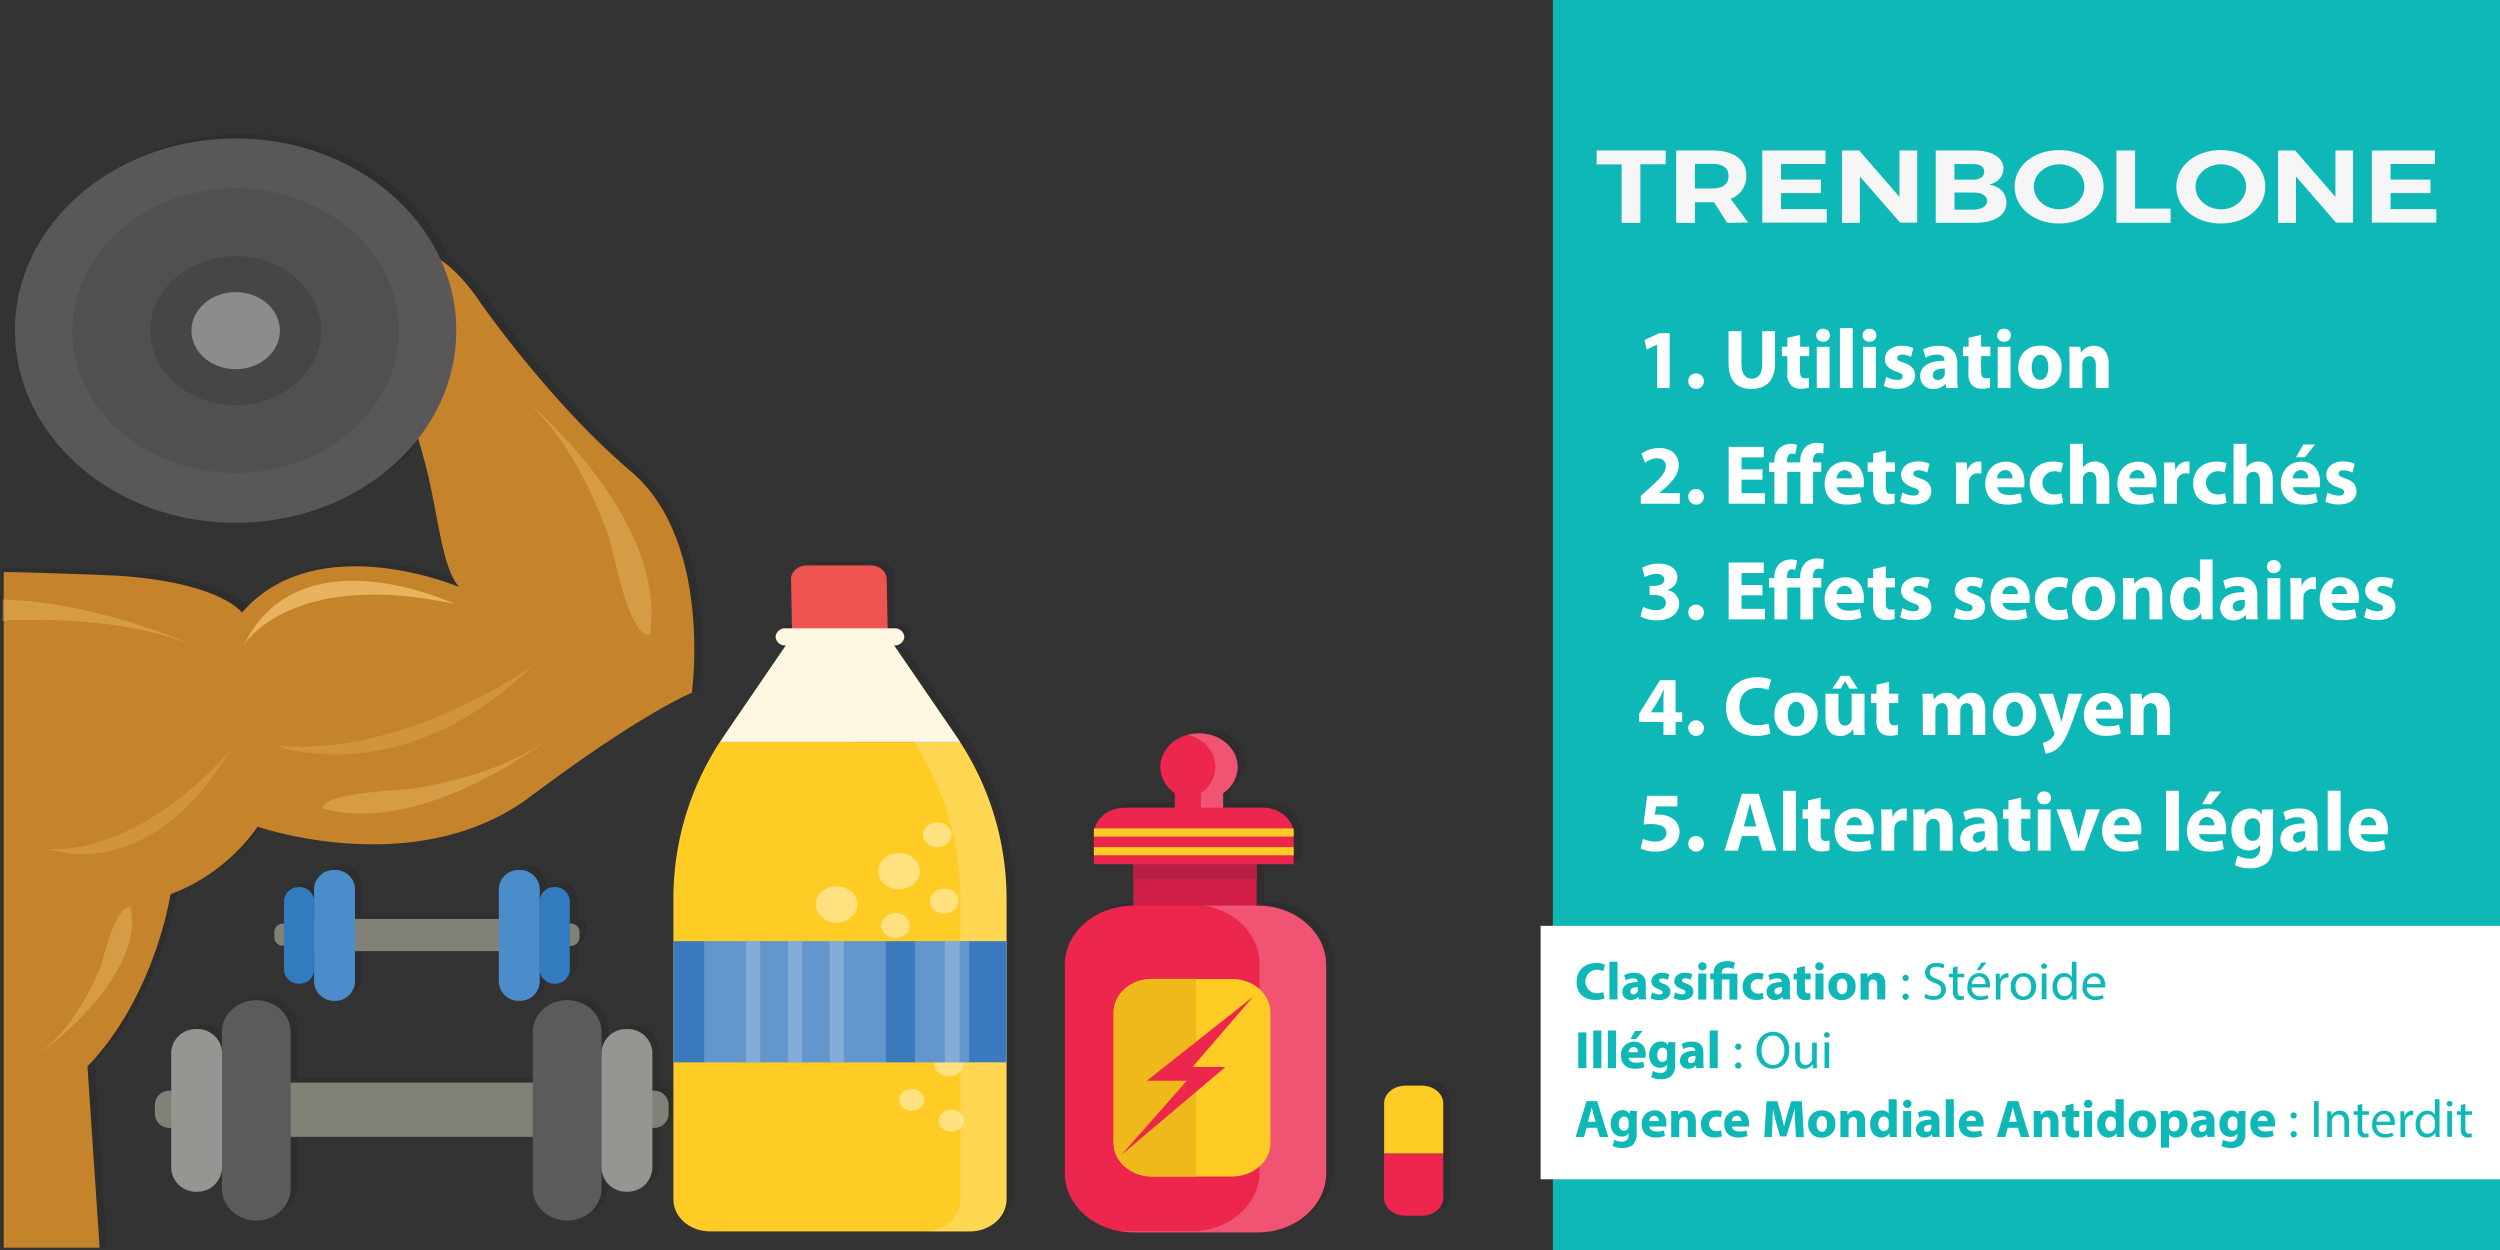 <svg id="Calque_1" data-name="Calque 1" xmlns="http://www.w3.org/2000/svg" viewBox="0 0 799.77 400"><rect x="0" y="0" width="799.77" height="400" fill="#333333" stroke="none"/><title>trenbolone-sommaire</title><rect x="496.77" width="303" height="400" style="fill:#0db8b6"/><path d="M533.11,49v4.42H525V72.15h-6V53.46H511V49Z" transform="translate(-0.23 -0.86)" style="fill:#f6f6f6"/><path d="M552.76,72.15l-4.2-6.6h-6.1v6.6h-6V49H548c6.93,0,10.87,2.9,10.87,8a7.55,7.55,0,0,1-5,7.46l5.64,7.62Zm-10.3-11H548c3.29,0,5.19-1.32,5.19-4s-1.89-3.86-5.19-3.86h-5.53Z" transform="translate(-0.23 -0.86)" style="fill:#f6f6f6"/><path d="M584.23,49v4.32H570v5h12.76v4.32H570v5.12h14.62v4.32H564V49Z" transform="translate(-0.23 -0.86)" style="fill:#f6f6f6"/><path d="M595,49l12.88,14.85V49h5.68v23.1h-5.45L595.22,57.33V72.15H589.5V49Z" transform="translate(-0.23 -0.86)" style="fill:#f6f6f6"/><path d="M641.16,54.82c0,2.48-1.74,4.42-4.58,5.08,3.45.56,5.53,2.81,5.53,5.84,0,4-3.86,6.4-10,6.4H619.49V49h12.2C637.52,49,641.16,51.25,641.16,54.82Zm-6.14,1c0-1.58-1.36-2.51-3.64-2.48h-5.91v5h5.91C633.66,58.35,635,57.39,635,55.78Zm.91,9.31c0-1.68-1.74-2.71-4.54-2.67h-5.91v5.48h5.91C634.19,67.89,635.93,66.86,635.93,65.08Z" transform="translate(-0.23 -0.86)" style="fill:#f6f6f6"/><path d="M673.2,60.59c0,6.67-6.14,11.78-14.24,11.78s-14.24-5.08-14.24-11.78S650.85,48.88,659,48.88,673.2,53.89,673.2,60.59Zm-22.34,0c0,4.06,3.75,7.23,8.18,7.23s8-3.17,8-7.23-3.6-7.16-8-7.16S650.85,56.53,650.85,60.59Z" transform="translate(-0.23 -0.86)" style="fill:#f6f6f6"/><path d="M683.27,49V67.59h11.36v4.55H677.29V49Z" transform="translate(-0.23 -0.86)" style="fill:#f6f6f6"/><path d="M724.93,60.59c0,6.67-6.14,11.78-14.24,11.78s-14.24-5.08-14.24-11.78,6.14-11.72,14.24-11.72S724.93,53.89,724.93,60.59Zm-22.34,0c0,4.06,3.75,7.23,8.18,7.23s8-3.17,8-7.23-3.6-7.16-8-7.16S702.59,56.53,702.59,60.59Z" transform="translate(-0.23 -0.86)" style="fill:#f6f6f6"/><path d="M734.47,49l12.88,14.85V49H753v23.1h-5.45L734.74,57.33V72.15H729V49Z" transform="translate(-0.23 -0.86)" style="fill:#f6f6f6"/><path d="M779.2,49v4.32H765v5h12.76v4.32H765v5.12h14.62v4.32H759V49Z" transform="translate(-0.23 -0.86)" style="fill:#f6f6f6"/><path d="M530.37,111.1h-.05L527,112.69l-.67-3.08,4.64-2.16h3.4V125h-4Z" transform="translate(-0.23 -0.86)" style="fill:#fff"/><path d="M540.33,122.81a2.38,2.38,0,0,1,2.43-2.51,2.5,2.5,0,1,1-2.43,2.51Z" transform="translate(-0.23 -0.86)" style="fill:#fff"/><path d="M557.34,106.81v10.47c0,3.13,1.19,4.72,3.29,4.72s3.35-1.51,3.35-4.72V106.81h4.1V117c0,5.61-2.83,8.29-7.58,8.29-4.59,0-7.29-2.54-7.29-8.34V106.81Z" transform="translate(-0.23 -0.86)" style="fill:#fff"/><path d="M576.11,108v3.78H579v3h-2.94v4.78c0,1.59.38,2.32,1.62,2.32a6.72,6.72,0,0,0,1.21-.11l0,3.1a8.05,8.05,0,0,1-2.67.35,4.27,4.27,0,0,1-3.08-1.13,5.47,5.47,0,0,1-1.13-3.91v-5.4h-1.75v-3h1.75v-2.86Z" transform="translate(-0.23 -0.86)" style="fill:#fff"/><path d="M585.67,108.13a2.06,2.06,0,0,1-2.21,2.05,2.07,2.07,0,1,1,0-4.13A2.06,2.06,0,0,1,585.67,108.13ZM581.43,125V111.8h4.1V125Z" transform="translate(-0.23 -0.86)" style="fill:#fff"/><path d="M588.83,105.83h4.1V125h-4.1Z" transform="translate(-0.23 -0.86)" style="fill:#fff"/><path d="M600.49,108.13a2.06,2.06,0,0,1-2.21,2.05,2.07,2.07,0,1,1,0-4.13A2.06,2.06,0,0,1,600.49,108.13ZM596.25,125V111.8h4.1V125Z" transform="translate(-0.23 -0.86)" style="fill:#fff"/><path d="M603.62,121.41a8,8,0,0,0,3.54,1c1.24,0,1.75-.43,1.75-1.11s-.41-1-1.94-1.51c-2.73-.92-3.78-2.4-3.75-4,0-2.46,2.11-4.32,5.37-4.32a8.86,8.86,0,0,1,3.73.76l-.73,2.83a6.47,6.47,0,0,0-2.86-.76c-1,0-1.57.4-1.57,1.08s.51.94,2.13,1.51c2.51.86,3.56,2.13,3.59,4.08,0,2.46-1.94,4.27-5.72,4.27a9.34,9.34,0,0,1-4.26-.92Z" transform="translate(-0.23 -0.86)" style="fill:#fff"/><path d="M622.87,125l-.24-1.32h-.08a4.75,4.75,0,0,1-3.78,1.62,4,4,0,0,1-4.26-4c0-3.43,3.08-5.07,7.75-5V116c0-.7-.38-1.7-2.4-1.7a7.42,7.42,0,0,0-3.64,1l-.76-2.65a10.9,10.9,0,0,1,5.13-1.16c4.4,0,5.8,2.59,5.8,5.7v4.59a20.46,20.46,0,0,0,.19,3.21Zm-.49-6.24c-2.16,0-3.83.49-3.83,2.08a1.47,1.47,0,0,0,1.62,1.57,2.24,2.24,0,0,0,2.13-1.51,3,3,0,0,0,.08-.7Z" transform="translate(-0.23 -0.86)" style="fill:#fff"/><path d="M634,108v3.78h2.94v3H634v4.78c0,1.59.38,2.32,1.62,2.32a6.72,6.72,0,0,0,1.21-.11l0,3.1a8.05,8.05,0,0,1-2.67.35,4.27,4.27,0,0,1-3.08-1.13,5.47,5.47,0,0,1-1.13-3.91v-5.4h-1.75v-3H630v-2.86Z" transform="translate(-0.23 -0.86)" style="fill:#fff"/><path d="M643.55,108.13a2.06,2.06,0,0,1-2.21,2.05,2.07,2.07,0,1,1,0-4.13A2.06,2.06,0,0,1,643.55,108.13ZM639.31,125V111.8h4.1V125Z" transform="translate(-0.23 -0.86)" style="fill:#fff"/><path d="M659.75,118.25a6.62,6.62,0,0,1-7,7,6.47,6.47,0,0,1-6.83-6.8c0-4.26,2.81-7,7-7A6.42,6.42,0,0,1,659.75,118.25Zm-9.56.13c0,2.27.94,4,2.7,4,1.59,0,2.62-1.59,2.62-4,0-2-.76-4-2.62-4S650.19,116.44,650.19,118.39Z" transform="translate(-0.23 -0.86)" style="fill:#fff"/><path d="M662.29,116c0-1.65-.05-3-.11-4.21h3.56l.19,1.81H666a4.83,4.83,0,0,1,4.08-2.11c2.7,0,4.72,1.78,4.72,5.67V125h-4.1v-7.31c0-1.7-.59-2.86-2.08-2.86a2.19,2.19,0,0,0-2.08,1.54,2.83,2.83,0,0,0-.16,1V125h-4.1Z" transform="translate(-0.23 -0.86)" style="fill:#fff"/><path d="M525.13,162v-2.48l2.27-2.05c3.83-3.43,5.7-5.4,5.75-7.45,0-1.43-.86-2.56-2.89-2.56a6.35,6.35,0,0,0-3.75,1.46L525.35,146a9.71,9.71,0,0,1,5.75-1.81c4,0,6.16,2.32,6.16,5.51,0,2.94-2.13,5.29-4.67,7.56L531,158.57v.05h6.61V162Z" transform="translate(-0.23 -0.86)" style="fill:#fff"/><path d="M540.33,159.81a2.38,2.38,0,0,1,2.43-2.51,2.5,2.5,0,1,1-2.43,2.51Z" transform="translate(-0.23 -0.86)" style="fill:#fff"/><path d="M564.06,154.31h-6.69v4.32h7.48V162H553.24V143.81h11.23v3.37h-7.1V151h6.69Z" transform="translate(-0.23 -0.86)" style="fill:#fff"/><path d="M576.19,162V151.82H572V162h-4.13V151.82h-1.73v-3h1.73v-.27a5.86,5.86,0,0,1,1.51-4.24,5.45,5.45,0,0,1,4-1.46,5.08,5.08,0,0,1,1.75.32l-.57,3a3.32,3.32,0,0,0-1.05-.19c-1.21,0-1.59,1-1.59,2.32v.49h4.24v-.51a6,6,0,0,1,1.67-4.43,5.3,5.3,0,0,1,3.64-1.32,8,8,0,0,1,2.19.27l-.16,3.16a4.63,4.63,0,0,0-1.35-.19c-1.35,0-1.92,1.05-1.92,2.35v.67h2.64v3h-2.62V162Z" transform="translate(-0.23 -0.86)" style="fill:#fff"/><path d="M587.83,156.71c.13,1.7,1.81,2.51,3.72,2.51a11.62,11.62,0,0,0,3.64-.54l.54,2.78a13,13,0,0,1-4.78.81c-4.48,0-7-2.59-7-6.72,0-3.35,2.08-7,6.67-7,4.27,0,5.88,3.32,5.88,6.59a9.78,9.78,0,0,1-.13,1.62Zm4.83-2.81a2.38,2.38,0,0,0-2.32-2.67,2.69,2.69,0,0,0-2.54,2.67Z" transform="translate(-0.23 -0.86)" style="fill:#fff"/><path d="M603.51,145v3.78h2.94v3h-2.94v4.78c0,1.59.38,2.32,1.62,2.32a6.72,6.72,0,0,0,1.21-.11l0,3.1a8.05,8.05,0,0,1-2.67.35,4.27,4.27,0,0,1-3.08-1.13,5.47,5.47,0,0,1-1.13-3.91v-5.4h-1.75v-3h1.75v-2.86Z" transform="translate(-0.23 -0.86)" style="fill:#fff"/><path d="M608.81,158.41a8,8,0,0,0,3.54,1c1.24,0,1.75-.43,1.75-1.11s-.41-1-1.94-1.51c-2.73-.92-3.78-2.4-3.75-4,0-2.46,2.11-4.32,5.37-4.32a8.86,8.86,0,0,1,3.73.76l-.73,2.83a6.47,6.47,0,0,0-2.86-.76c-1,0-1.57.4-1.57,1.08s.51.94,2.13,1.51c2.51.86,3.56,2.13,3.59,4.08,0,2.46-1.94,4.27-5.72,4.27a9.34,9.34,0,0,1-4.26-.92Z" transform="translate(-0.23 -0.86)" style="fill:#fff"/><path d="M626,153.15c0-1.94-.05-3.21-.11-4.35h3.54l.14,2.43h.11a3.88,3.88,0,0,1,3.56-2.73,4.21,4.21,0,0,1,.86.05v3.86a5.9,5.9,0,0,0-1.11-.11,2.64,2.64,0,0,0-2.81,2.08,4.86,4.86,0,0,0-.08.92V162H626Z" transform="translate(-0.23 -0.86)" style="fill:#fff"/><path d="M639.21,156.71c.13,1.7,1.81,2.51,3.72,2.51a11.62,11.62,0,0,0,3.64-.54l.54,2.78a13,13,0,0,1-4.78.81c-4.48,0-7-2.59-7-6.72,0-3.35,2.08-7,6.67-7,4.27,0,5.88,3.32,5.88,6.59a9.78,9.78,0,0,1-.13,1.62ZM644,153.9a2.38,2.38,0,0,0-2.32-2.67,2.69,2.69,0,0,0-2.54,2.67Z" transform="translate(-0.23 -0.86)" style="fill:#fff"/><path d="M660.21,161.68a10,10,0,0,1-3.67.59c-4.26,0-7-2.59-7-6.75,0-3.86,2.65-7,7.56-7a9.51,9.51,0,0,1,3.13.51l-.65,3a5.61,5.61,0,0,0-2.29-.4,3.7,3.7,0,0,0,.08,7.4,6.33,6.33,0,0,0,2.35-.4Z" transform="translate(-0.23 -0.86)" style="fill:#fff"/><path d="M662.48,142.83h4.1v7.53h.05a4.92,4.92,0,0,1,1.62-1.35,4.61,4.61,0,0,1,2.13-.51c2.62,0,4.62,1.81,4.62,5.78V162h-4.1v-7.26c0-1.73-.59-2.92-2.13-2.92a2.18,2.18,0,0,0-2.05,1.43,2.6,2.6,0,0,0-.14.92V162h-4.1Z" transform="translate(-0.23 -0.86)" style="fill:#fff"/><path d="M681.46,156.71c.13,1.7,1.81,2.51,3.72,2.51a11.62,11.62,0,0,0,3.64-.54l.54,2.78a13,13,0,0,1-4.78.81c-4.48,0-7-2.59-7-6.72,0-3.35,2.08-7,6.67-7,4.27,0,5.88,3.32,5.88,6.59a9.78,9.78,0,0,1-.13,1.62Zm4.83-2.81a2.38,2.38,0,0,0-2.32-2.67,2.69,2.69,0,0,0-2.54,2.67Z" transform="translate(-0.23 -0.86)" style="fill:#fff"/><path d="M692.56,153.15c0-1.94-.05-3.21-.11-4.35H696l.14,2.43h.11a3.88,3.88,0,0,1,3.56-2.73,4.21,4.21,0,0,1,.86.05v3.86a5.9,5.9,0,0,0-1.11-.11,2.64,2.64,0,0,0-2.81,2.08,4.86,4.86,0,0,0-.08.92V162h-4.1Z" transform="translate(-0.23 -0.86)" style="fill:#fff"/><path d="M712.51,161.68a10,10,0,0,1-3.67.59c-4.26,0-7-2.59-7-6.75,0-3.86,2.65-7,7.56-7a9.51,9.51,0,0,1,3.13.51l-.65,3a5.61,5.61,0,0,0-2.29-.4,3.7,3.7,0,0,0,.08,7.4,6.33,6.33,0,0,0,2.35-.4Z" transform="translate(-0.23 -0.86)" style="fill:#fff"/><path d="M714.78,142.83h4.1v7.53h.05a4.92,4.92,0,0,1,1.62-1.35,4.61,4.61,0,0,1,2.13-.51c2.62,0,4.62,1.81,4.62,5.78V162h-4.1v-7.26c0-1.73-.59-2.92-2.13-2.92a2.18,2.18,0,0,0-2.05,1.43,2.6,2.6,0,0,0-.14.92V162h-4.1Z" transform="translate(-0.23 -0.86)" style="fill:#fff"/><path d="M733.76,156.71c.13,1.7,1.81,2.51,3.72,2.51a11.62,11.62,0,0,0,3.64-.54l.54,2.78a13,13,0,0,1-4.78.81c-4.48,0-7-2.59-7-6.72,0-3.35,2.08-7,6.67-7,4.27,0,5.88,3.32,5.88,6.59a9.78,9.78,0,0,1-.13,1.62Zm4.83-2.81a2.38,2.38,0,0,0-2.32-2.67,2.69,2.69,0,0,0-2.54,2.67Zm2.27-10.85-3.29,4.1h-2.83l2.32-4.1Z" transform="translate(-0.23 -0.86)" style="fill:#fff"/><path d="M744.83,158.41a8,8,0,0,0,3.54,1c1.24,0,1.75-.43,1.75-1.11s-.41-1-1.94-1.51c-2.73-.92-3.78-2.4-3.75-4,0-2.46,2.11-4.32,5.37-4.32a8.86,8.86,0,0,1,3.73.76l-.73,2.83a6.47,6.47,0,0,0-2.86-.76c-1,0-1.57.4-1.57,1.08s.51.94,2.13,1.51c2.51.86,3.56,2.13,3.59,4.08,0,2.46-1.94,4.27-5.72,4.27a9.34,9.34,0,0,1-4.26-.92Z" transform="translate(-0.23 -0.86)" style="fill:#fff"/><path d="M525.86,195a9.68,9.68,0,0,0,4.08,1.08c2.13,0,3.21-1,3.21-2.35,0-1.73-1.73-2.51-3.54-2.51h-1.67v-2.94h1.59c1.38,0,3.13-.54,3.13-2,0-1.05-.86-1.84-2.59-1.84a8,8,0,0,0-3.67,1.05l-.84-3a11,11,0,0,1,5.43-1.32c3.75,0,5.83,2,5.83,4.37,0,1.86-1.05,3.32-3.21,4.08v.05a4.36,4.36,0,0,1,3.81,4.27c0,3.1-2.73,5.37-7.18,5.37a10.37,10.37,0,0,1-5.21-1.24Z" transform="translate(-0.23 -0.86)" style="fill:#fff"/><path d="M540.33,196.81a2.38,2.38,0,0,1,2.43-2.51,2.5,2.5,0,1,1-2.43,2.51Z" transform="translate(-0.23 -0.86)" style="fill:#fff"/><path d="M564.06,191.31h-6.69v4.32h7.48V199H553.24V180.81h11.23v3.37h-7.1V188h6.69Z" transform="translate(-0.23 -0.86)" style="fill:#fff"/><path d="M576.19,199V188.82H572V199h-4.13V188.82h-1.73v-3h1.73v-.27a5.86,5.86,0,0,1,1.51-4.24,5.45,5.45,0,0,1,4-1.46,5.08,5.08,0,0,1,1.75.32l-.57,3a3.3,3.3,0,0,0-1.05-.19c-1.21,0-1.59,1-1.59,2.32v.49h4.24v-.51a6,6,0,0,1,1.67-4.43,5.3,5.3,0,0,1,3.64-1.32,8,8,0,0,1,2.19.27l-.16,3.16a4.65,4.65,0,0,0-1.35-.19c-1.35,0-1.92,1.05-1.92,2.35v.67h2.64v3h-2.62V199Z" transform="translate(-0.23 -0.86)" style="fill:#fff"/><path d="M587.83,193.71c.13,1.7,1.81,2.51,3.72,2.51a11.61,11.61,0,0,0,3.64-.54l.54,2.78a13,13,0,0,1-4.78.81c-4.48,0-7-2.59-7-6.72,0-3.35,2.08-7,6.67-7,4.27,0,5.88,3.32,5.88,6.59a9.77,9.77,0,0,1-.13,1.62Zm4.83-2.81a2.38,2.38,0,0,0-2.32-2.67,2.7,2.7,0,0,0-2.54,2.67Z" transform="translate(-0.23 -0.86)" style="fill:#fff"/><path d="M603.51,182v3.78h2.94v3h-2.94v4.78c0,1.59.38,2.32,1.62,2.32a6.63,6.63,0,0,0,1.21-.11l0,3.1a8.06,8.06,0,0,1-2.67.35,4.27,4.27,0,0,1-3.08-1.13,5.47,5.47,0,0,1-1.13-3.91v-5.4h-1.75v-3h1.75v-2.86Z" transform="translate(-0.23 -0.86)" style="fill:#fff"/><path d="M608.81,195.41a8,8,0,0,0,3.54,1c1.24,0,1.75-.43,1.75-1.11s-.41-1-1.94-1.51c-2.73-.92-3.78-2.4-3.75-4,0-2.46,2.11-4.32,5.37-4.32a8.85,8.85,0,0,1,3.73.76l-.73,2.83a6.47,6.47,0,0,0-2.86-.76c-1,0-1.57.41-1.57,1.08s.51.94,2.13,1.51c2.51.86,3.56,2.13,3.59,4.08,0,2.46-1.94,4.26-5.72,4.26a9.36,9.36,0,0,1-4.26-.92Z" transform="translate(-0.23 -0.86)" style="fill:#fff"/><path d="M626,195.41a8,8,0,0,0,3.54,1c1.24,0,1.75-.43,1.75-1.11s-.41-1-1.94-1.51c-2.73-.92-3.78-2.4-3.75-4,0-2.46,2.11-4.32,5.37-4.32a8.85,8.85,0,0,1,3.73.76l-.73,2.83a6.47,6.47,0,0,0-2.86-.76c-1,0-1.57.41-1.57,1.08s.51.94,2.13,1.51c2.51.86,3.56,2.13,3.59,4.08,0,2.46-1.94,4.26-5.72,4.26a9.36,9.36,0,0,1-4.26-.92Z" transform="translate(-0.23 -0.86)" style="fill:#fff"/><path d="M640.88,193.71c.13,1.7,1.81,2.51,3.72,2.51a11.61,11.61,0,0,0,3.64-.54l.54,2.78a13,13,0,0,1-4.78.81c-4.48,0-7-2.59-7-6.72,0-3.35,2.08-7,6.67-7,4.27,0,5.88,3.32,5.88,6.59a9.77,9.77,0,0,1-.13,1.62Zm4.83-2.81a2.38,2.38,0,0,0-2.32-2.67,2.7,2.7,0,0,0-2.54,2.67Z" transform="translate(-0.23 -0.86)" style="fill:#fff"/><path d="M661.88,198.68a10,10,0,0,1-3.67.59c-4.26,0-7-2.59-7-6.75,0-3.86,2.65-7,7.56-7a9.51,9.51,0,0,1,3.13.51l-.65,3a5.61,5.61,0,0,0-2.29-.4,3.7,3.7,0,0,0,.08,7.4,6.35,6.35,0,0,0,2.35-.4Z" transform="translate(-0.23 -0.86)" style="fill:#fff"/><path d="M676.9,192.25a6.62,6.62,0,0,1-7,7,6.47,6.47,0,0,1-6.83-6.8c0-4.27,2.81-7,7-7A6.42,6.42,0,0,1,676.9,192.25Zm-9.56.13c0,2.27.94,4,2.7,4,1.59,0,2.62-1.59,2.62-4,0-2-.76-4-2.62-4S667.34,190.44,667.34,192.39Z" transform="translate(-0.23 -0.86)" style="fill:#fff"/><path d="M679.44,190c0-1.65-.05-3.05-.11-4.21h3.56l.19,1.81h.08a4.83,4.83,0,0,1,4.08-2.11c2.7,0,4.72,1.78,4.72,5.67V199h-4.1v-7.32c0-1.7-.59-2.86-2.08-2.86a2.19,2.19,0,0,0-2.08,1.54,2.83,2.83,0,0,0-.16,1V199h-4.1Z" transform="translate(-0.23 -0.86)" style="fill:#fff"/><path d="M708.05,179.83v15.22c0,1.49.05,3.05.11,3.94h-3.64l-.19-1.94h-.05a4.61,4.61,0,0,1-4.13,2.24c-3.13,0-5.64-2.67-5.64-6.78,0-4.45,2.75-7,5.91-7A4,4,0,0,1,703.9,187H704v-7.15ZM704,191.39a6.53,6.53,0,0,0-.05-.73,2.47,2.47,0,0,0-2.4-2c-1.86,0-2.83,1.67-2.83,3.75,0,2.24,1.11,3.64,2.81,3.64a2.4,2.4,0,0,0,2.38-2,3.49,3.49,0,0,0,.11-.95Z" transform="translate(-0.23 -0.86)" style="fill:#fff"/><path d="M718.85,199l-.24-1.32h-.08a4.75,4.75,0,0,1-3.78,1.62,4,4,0,0,1-4.26-4c0-3.43,3.08-5.07,7.75-5V190c0-.7-.38-1.7-2.4-1.7a7.42,7.42,0,0,0-3.64,1l-.76-2.65a10.9,10.9,0,0,1,5.13-1.16c4.4,0,5.8,2.59,5.8,5.7v4.59a20.46,20.46,0,0,0,.19,3.21Zm-.49-6.24c-2.16,0-3.83.49-3.83,2.08a1.47,1.47,0,0,0,1.62,1.57,2.24,2.24,0,0,0,2.13-1.51,3,3,0,0,0,.08-.7Z" transform="translate(-0.23 -0.86)" style="fill:#fff"/><path d="M729.85,182.13a2.06,2.06,0,0,1-2.21,2.05,2.07,2.07,0,1,1,0-4.13A2.06,2.06,0,0,1,729.85,182.13ZM725.61,199V185.8h4.1V199Z" transform="translate(-0.23 -0.86)" style="fill:#fff"/><path d="M733,190.15c0-1.94-.05-3.21-.11-4.35h3.54l.14,2.43h.11a3.88,3.88,0,0,1,3.56-2.73,4.24,4.24,0,0,1,.86.05v3.86a5.81,5.81,0,0,0-1.11-.11,2.64,2.64,0,0,0-2.81,2.08,4.86,4.86,0,0,0-.08.92V199H733Z" transform="translate(-0.23 -0.86)" style="fill:#fff"/><path d="M746.21,193.71c.13,1.7,1.81,2.51,3.72,2.51a11.61,11.61,0,0,0,3.64-.54l.54,2.78a13,13,0,0,1-4.78.81c-4.48,0-7-2.59-7-6.72,0-3.35,2.08-7,6.67-7,4.27,0,5.88,3.32,5.88,6.59a9.77,9.77,0,0,1-.13,1.62ZM751,190.9a2.38,2.38,0,0,0-2.32-2.67,2.7,2.7,0,0,0-2.54,2.67Z" transform="translate(-0.23 -0.86)" style="fill:#fff"/><path d="M757.28,195.41a8,8,0,0,0,3.54,1c1.24,0,1.75-.43,1.75-1.11s-.41-1-1.94-1.51c-2.73-.92-3.78-2.4-3.75-4,0-2.46,2.11-4.32,5.37-4.32a8.85,8.85,0,0,1,3.73.76l-.73,2.83a6.47,6.47,0,0,0-2.86-.76c-1,0-1.57.41-1.57,1.08s.51.94,2.13,1.51c2.51.86,3.56,2.13,3.59,4.08,0,2.46-1.94,4.26-5.72,4.26a9.36,9.36,0,0,1-4.26-.92Z" transform="translate(-0.23 -0.86)" style="fill:#fff"/><path d="M532.39,236v-4.18h-7.77v-2.67l6.64-10.69h5v10.28h2.11v3.08h-2.11V236Zm0-7.26v-3.89c0-1.05.05-2.13.13-3.27h-.11c-.57,1.13-1,2.16-1.62,3.27l-2.35,3.83v.05Z" transform="translate(-0.23 -0.86)" style="fill:#fff"/><path d="M540.33,233.81a2.38,2.38,0,0,1,2.43-2.51,2.5,2.5,0,1,1-2.43,2.51Z" transform="translate(-0.23 -0.86)" style="fill:#fff"/><path d="M566.6,235.49a11.73,11.73,0,0,1-4.67.78c-6.29,0-9.53-3.91-9.53-9.1,0-6.21,4.43-9.66,9.93-9.66a10.73,10.73,0,0,1,4.48.81l-.84,3.27a8.89,8.89,0,0,0-3.46-.67c-3.27,0-5.8,2-5.8,6,0,3.64,2.16,5.94,5.83,5.94a10.3,10.3,0,0,0,3.43-.59Z" transform="translate(-0.23 -0.86)" style="fill:#fff"/><path d="M581.69,229.25a6.62,6.62,0,0,1-7,7,6.47,6.47,0,0,1-6.83-6.8c0-4.27,2.81-7,7-7A6.42,6.42,0,0,1,581.69,229.25Zm-9.55.13c0,2.27.94,4,2.7,4,1.59,0,2.62-1.59,2.62-4,0-2-.76-4-2.62-4S572.14,227.44,572.14,229.39Z" transform="translate(-0.23 -0.86)" style="fill:#fff"/><path d="M596.68,231.76c0,1.73.05,3.13.11,4.24h-3.56l-.19-1.86H593a4.71,4.71,0,0,1-4.13,2.16c-2.67,0-4.64-1.67-4.64-5.75V222.8h4.13v7.1c0,1.92.62,3.08,2.05,3.08a2.21,2.21,0,0,0,2.05-1.43,2.28,2.28,0,0,0,.13-.89V222.8h4.13Zm-4.83-14.71,2.67,4.1h-2.67l-1.35-2.35h-.05l-1.35,2.35h-2.67l2.67-4.1Z" transform="translate(-0.23 -0.86)" style="fill:#fff"/><path d="M604.57,219v3.78h2.94v3h-2.94v4.78c0,1.59.38,2.32,1.62,2.32a6.63,6.63,0,0,0,1.21-.11l0,3.1a8.06,8.06,0,0,1-2.67.35,4.27,4.27,0,0,1-3.08-1.13,5.47,5.47,0,0,1-1.13-3.91v-5.4h-1.75v-3h1.75v-2.86Z" transform="translate(-0.23 -0.86)" style="fill:#fff"/><path d="M615.34,227c0-1.65-.05-3.05-.11-4.21h3.46l.19,1.78H619a4.58,4.58,0,0,1,4-2.08,3.74,3.74,0,0,1,3.62,2.24h.05a5.9,5.9,0,0,1,1.7-1.59,4.77,4.77,0,0,1,2.51-.65c2.54,0,4.45,1.78,4.45,5.72V236h-4v-7.18c0-1.92-.62-3-1.94-3a2,2,0,0,0-1.89,1.43,3.42,3.42,0,0,0-.16,1.05V236h-4v-7.4c0-1.67-.59-2.81-1.89-2.81a2.09,2.09,0,0,0-1.92,1.48,2.73,2.73,0,0,0-.16,1V236h-4Z" transform="translate(-0.23 -0.86)" style="fill:#fff"/><path d="M651.6,229.25a6.62,6.62,0,0,1-7,7,6.47,6.47,0,0,1-6.83-6.8c0-4.27,2.81-7,7-7A6.42,6.42,0,0,1,651.6,229.25Zm-9.55.13c0,2.27.94,4,2.7,4,1.59,0,2.62-1.59,2.62-4,0-2-.76-4-2.62-4S642,227.44,642,229.39Z" transform="translate(-0.23 -0.86)" style="fill:#fff"/><path d="M657,222.8l2,6.48c.22.78.49,1.75.65,2.46h.08c.19-.7.41-1.7.59-2.46l1.62-6.48h4.4l-3.08,8.69c-1.89,5.24-3.16,7.34-4.64,8.67a7.58,7.58,0,0,1-4,1.81l-.86-3.48a5.18,5.18,0,0,0,1.78-.7,4.72,4.72,0,0,0,1.7-1.65,1.07,1.07,0,0,0,.22-.59,1.5,1.5,0,0,0-.19-.67l-4.83-12.07Z" transform="translate(-0.23 -0.86)" style="fill:#fff"/><path d="M670.77,230.71c.13,1.7,1.81,2.51,3.72,2.51a11.61,11.61,0,0,0,3.64-.54l.54,2.78a13,13,0,0,1-4.78.81c-4.48,0-7-2.59-7-6.72,0-3.35,2.08-7,6.67-7,4.27,0,5.88,3.32,5.88,6.59a9.77,9.77,0,0,1-.13,1.62Zm4.83-2.81a2.38,2.38,0,0,0-2.32-2.67,2.7,2.7,0,0,0-2.54,2.67Z" transform="translate(-0.23 -0.86)" style="fill:#fff"/><path d="M681.87,227c0-1.65-.05-3.05-.11-4.21h3.56l.19,1.81h.08a4.83,4.83,0,0,1,4.08-2.11c2.7,0,4.72,1.78,4.72,5.67V236h-4.1v-7.32c0-1.7-.59-2.86-2.08-2.86a2.19,2.19,0,0,0-2.08,1.54,2.83,2.83,0,0,0-.16,1V236h-4.1Z" transform="translate(-0.23 -0.86)" style="fill:#fff"/><path d="M536.85,258.83H530l-.38,2.7a7.5,7.5,0,0,1,1.13-.05,8,8,0,0,1,4.62,1.27,5,5,0,0,1,2.13,4.4c0,3.27-2.81,6.15-7.53,6.15a11.14,11.14,0,0,1-4.89-1l.73-3.08a10.08,10.08,0,0,0,4,.86c1.7,0,3.51-.81,3.51-2.67s-1.43-2.92-4.94-2.92a15.09,15.09,0,0,0-2.37.16l1.16-9.2h9.66Z" transform="translate(-0.23 -0.86)" style="fill:#fff"/><path d="M540.33,270.81a2.38,2.38,0,0,1,2.43-2.51,2.5,2.5,0,1,1-2.43,2.51Z" transform="translate(-0.23 -0.86)" style="fill:#fff"/><path d="M557.48,268.33l-1.3,4.67h-4.26l5.56-18.19h5.4L568.52,273h-4.43l-1.4-4.67Zm4.62-3.08L561,261.39c-.32-1.08-.65-2.43-.92-3.51H560c-.27,1.08-.54,2.46-.84,3.51l-1.08,3.86Z" transform="translate(-0.23 -0.86)" style="fill:#fff"/><path d="M570.66,253.83h4.1V273h-4.1Z" transform="translate(-0.23 -0.86)" style="fill:#fff"/><path d="M582.67,256v3.78h2.94v3h-2.94v4.78c0,1.59.38,2.32,1.62,2.32a6.63,6.63,0,0,0,1.21-.11l0,3.1a8.06,8.06,0,0,1-2.67.35,4.27,4.27,0,0,1-3.08-1.13,5.47,5.47,0,0,1-1.13-3.91v-5.4h-1.75v-3h1.75v-2.86Z" transform="translate(-0.23 -0.86)" style="fill:#fff"/><path d="M591,267.71c.13,1.7,1.81,2.51,3.72,2.51a11.61,11.61,0,0,0,3.64-.54l.54,2.78a13,13,0,0,1-4.78.81c-4.48,0-7-2.59-7-6.72,0-3.35,2.08-7,6.67-7,4.27,0,5.88,3.32,5.88,6.59a9.77,9.77,0,0,1-.13,1.62Zm4.83-2.81a2.38,2.38,0,0,0-2.32-2.67A2.7,2.7,0,0,0,591,264.9Z" transform="translate(-0.23 -0.86)" style="fill:#fff"/><path d="M602.11,264.15c0-1.94-.05-3.21-.11-4.35h3.54l.14,2.43h.11a3.88,3.88,0,0,1,3.56-2.73,4.24,4.24,0,0,1,.86.05v3.86a5.81,5.81,0,0,0-1.11-.11,2.64,2.64,0,0,0-2.81,2.08,4.86,4.86,0,0,0-.08.92V273h-4.1Z" transform="translate(-0.23 -0.86)" style="fill:#fff"/><path d="M612.37,264c0-1.65-.05-3.05-.11-4.21h3.56l.19,1.81h.08a4.83,4.83,0,0,1,4.08-2.11c2.7,0,4.72,1.78,4.72,5.67V273h-4.1v-7.32c0-1.7-.59-2.86-2.08-2.86a2.19,2.19,0,0,0-2.08,1.54,2.83,2.83,0,0,0-.16,1V273h-4.1Z" transform="translate(-0.23 -0.86)" style="fill:#fff"/><path d="M635.7,273l-.24-1.32h-.08a4.75,4.75,0,0,1-3.78,1.62,4,4,0,0,1-4.26-4c0-3.43,3.08-5.07,7.75-5V264c0-.7-.38-1.7-2.4-1.7a7.42,7.42,0,0,0-3.64,1l-.76-2.65a10.9,10.9,0,0,1,5.13-1.16c4.4,0,5.8,2.59,5.8,5.7v4.59a20.46,20.46,0,0,0,.19,3.21Zm-.49-6.24c-2.16,0-3.83.49-3.83,2.08a1.47,1.47,0,0,0,1.62,1.57,2.24,2.24,0,0,0,2.13-1.51,3,3,0,0,0,.08-.7Z" transform="translate(-0.23 -0.86)" style="fill:#fff"/><path d="M646.82,256v3.78h2.94v3h-2.94v4.78c0,1.59.38,2.32,1.62,2.32a6.63,6.63,0,0,0,1.21-.11l0,3.1a8.06,8.06,0,0,1-2.67.35,4.27,4.27,0,0,1-3.08-1.13,5.47,5.47,0,0,1-1.13-3.91v-5.4H641v-3h1.75v-2.86Z" transform="translate(-0.23 -0.86)" style="fill:#fff"/><path d="M656.38,256.13a2.06,2.06,0,0,1-2.21,2.05,2.07,2.07,0,1,1,0-4.13A2.06,2.06,0,0,1,656.38,256.13ZM652.14,273V259.8h4.1V273Z" transform="translate(-0.23 -0.86)" style="fill:#fff"/><path d="M662.59,259.8l1.78,6.13a30.79,30.79,0,0,1,.76,3.21h.08c.22-1.08.43-2.08.73-3.21l1.7-6.13H672L667,273h-4.1l-4.8-13.2Z" transform="translate(-0.23 -0.86)" style="fill:#fff"/><path d="M676.6,267.71c.13,1.7,1.81,2.51,3.72,2.51a11.61,11.61,0,0,0,3.64-.54l.54,2.78a13,13,0,0,1-4.78.81c-4.48,0-7-2.59-7-6.72,0-3.35,2.08-7,6.67-7,4.27,0,5.88,3.32,5.88,6.59a9.77,9.77,0,0,1-.13,1.62Zm4.83-2.81a2.38,2.38,0,0,0-2.32-2.67,2.7,2.7,0,0,0-2.54,2.67Z" transform="translate(-0.23 -0.86)" style="fill:#fff"/><path d="M693.15,253.83h4.1V273h-4.1Z" transform="translate(-0.23 -0.86)" style="fill:#fff"/><path d="M703.74,267.71c.13,1.7,1.81,2.51,3.72,2.51a11.61,11.61,0,0,0,3.64-.54l.54,2.78a13,13,0,0,1-4.78.81c-4.48,0-7-2.59-7-6.72,0-3.35,2.08-7,6.67-7,4.27,0,5.88,3.32,5.88,6.59a9.77,9.77,0,0,1-.13,1.62Zm4.83-2.81a2.38,2.38,0,0,0-2.32-2.67,2.7,2.7,0,0,0-2.54,2.67Zm2.27-10.85-3.29,4.1h-2.83l2.32-4.1Z" transform="translate(-0.23 -0.86)" style="fill:#fff"/><path d="M727.44,259.8c-.05.84-.11,1.94-.11,3.91v7.37c0,2.54-.51,4.62-2,5.94a8.14,8.14,0,0,1-5.37,1.62,10.29,10.29,0,0,1-4.75-1l.81-3.1a8.12,8.12,0,0,0,3.83,1,3.15,3.15,0,0,0,3.43-3.48v-.86h-.05a4.22,4.22,0,0,1-3.56,1.73c-3.27,0-5.59-2.64-5.59-6.45,0-4.24,2.75-6.94,6-6.94a4,4,0,0,1,3.62,1.86h.05l.14-1.57Zm-4.21,5.37a3.21,3.21,0,0,0-.08-.76,2.25,2.25,0,0,0-2.21-1.81c-1.48,0-2.7,1.35-2.7,3.75,0,2,1,3.51,2.7,3.51a2.23,2.23,0,0,0,2.16-1.67,3.47,3.47,0,0,0,.13-1.08Z" transform="translate(-0.23 -0.86)" style="fill:#fff"/><path d="M738.13,273l-.24-1.32h-.08A4.75,4.75,0,0,1,734,273.3a4,4,0,0,1-4.26-4c0-3.43,3.08-5.07,7.75-5V264c0-.7-.38-1.7-2.4-1.7a7.42,7.42,0,0,0-3.64,1l-.76-2.65a10.9,10.9,0,0,1,5.13-1.16c4.4,0,5.8,2.59,5.8,5.7v4.59a20.46,20.46,0,0,0,.19,3.21Zm-.49-6.24c-2.16,0-3.83.49-3.83,2.08a1.47,1.47,0,0,0,1.62,1.57,2.24,2.24,0,0,0,2.13-1.51,3,3,0,0,0,.08-.7Z" transform="translate(-0.23 -0.86)" style="fill:#fff"/><path d="M744.88,253.83H749V273h-4.1Z" transform="translate(-0.23 -0.86)" style="fill:#fff"/><path d="M755.47,267.71c.13,1.7,1.81,2.51,3.72,2.51a11.61,11.61,0,0,0,3.64-.54l.54,2.78a13,13,0,0,1-4.78.81c-4.48,0-7-2.59-7-6.72,0-3.35,2.08-7,6.67-7,4.27,0,5.88,3.32,5.88,6.59a9.77,9.77,0,0,1-.13,1.62Zm4.83-2.81a2.38,2.38,0,0,0-2.32-2.67,2.7,2.7,0,0,0-2.54,2.67Z" transform="translate(-0.23 -0.86)" style="fill:#fff"/><g style="opacity:0.1"><path d="M53.54,300a119.39,119.39,0,0,0,3.59-14.4A59.92,59.92,0,0,0,85,264s50.82,17.71,87.23-9.59,51.66-33.21,51.66-33.21,6.76-48.61-19.48-70.84c-25.89-21.93-48.22-54.06-48.22-54.06s-5.76-9-12.57-13.51c-10.41-23-36.3-39.23-66.4-39C38.24,44.15,7,72,7.35,105.92s32.31,61.22,71.28,60.87c24-.21,45.14-10.87,57.7-27,1.13,3.73,2.23,7.72,3.16,11.75,3.63,15.83,4.67,29.39,9.86,35.72,0,0-45.51-19.37-69.41,8.22,0,0-6.38-9.29-38.13-11.71C37,183.44,6.65,182.53.67,182.53v8.78l-.43,0v6.94l.43,0v59.4h0V400H34.4l-3.89-59.32C39.79,331.2,48.23,316.86,53.54,300Z" transform="translate(-0.23 -0.86)" style="fill:#050505"/><path d="M457.35,346.8H452.2c-3.8,0-6.87,2.54-6.87,5.68v30.3c0,3.14,3.08,5.68,6.87,5.68h5.16c3.8,0,6.87-2.54,6.87-5.68v-30.3C464.23,349.34,461.15,346.8,457.35,346.8Z" transform="translate(-0.23 -0.86)" style="fill:#050505"/><path d="M168.66,319.7a6.34,6.34,0,0,0,6.55-6.1v-3.34a4.72,4.72,0,0,0,4.79,4,4.68,4.68,0,0,0,4.83-4.5v-7.65l.22,0a2.73,2.73,0,0,0,2.87-2.55v-2a2.73,2.73,0,0,0-2.87-2.55l-.22,0v-7.24a4.68,4.68,0,0,0-4.83-4.5,4.73,4.73,0,0,0-4.79,4v-3.34a6.56,6.56,0,0,0-13.1,0v9.56h-46v-9.56a6.56,6.56,0,0,0-13.09,0v3.34a4.86,4.86,0,0,0-9.63.55V295l-.22,0a2.72,2.72,0,0,0-2.87,2.55v2a2.72,2.72,0,0,0,2.87,2.55l.22,0v7.65a4.86,4.86,0,0,0,9.63.55v3.34a6.56,6.56,0,0,0,13.09,0v-9.82h46v9.82A6.34,6.34,0,0,0,168.66,319.7Z" transform="translate(-0.23 -0.86)" style="fill:#050505"/><path d="M211.59,348.45l-.37,0V336.31a8.19,8.19,0,0,0-16.21-.92v-5.63c0-5.67-4.93-10.27-11-10.27s-11,4.6-11,10.27v16.09H95.52V329.76c0-5.67-4.93-10.27-11-10.27s-11,4.6-11,10.27v5.63a8,8,0,0,0-8.07-6.66,7.87,7.87,0,0,0-8.14,7.58v12.16l-.37,0a4.59,4.59,0,0,0-4.83,4.3V356a4.59,4.59,0,0,0,4.83,4.3l.37,0v12.86a7.87,7.87,0,0,0,8.14,7.58,8,8,0,0,0,8.07-6.66v5.62c0,7.46,4.93,10.27,11,10.27s11-4.6,11-10.27V363.21H173v16.53c0,5.67,4.93,10.27,11,10.27s11-4.6,11-10.27v-5.62a8.19,8.19,0,0,0,16.21-.92V360.33l.37,0a4.59,4.59,0,0,0,4.83-4.3v-3.29A4.59,4.59,0,0,0,211.59,348.45Z" transform="translate(-0.23 -0.86)" style="fill:#050505"/><path d="M308,234.31,288.57,206h.13a2.76,2.76,0,1,0,0-5.47h-2.2l-.31-15.78c0-2.43-2.26-4.4-5.05-4.4h-20.5c-2.79,0-5.05,2-5.05,4.4l.31,15.78h-2.12a2.76,2.76,0,1,0,0,5.47h.14l-19.4,28.32c-.59.85-1.14,1.71-1.7,2.57A92,92,0,0,0,218,286.63v96.55c0,5.66,5.26,10.24,11.75,10.24h83.06c6.49,0,11.75-4.59,11.75-10.24V286.63a92,92,0,0,0-14.86-49.74C309.11,236,308.55,235.16,308,234.31Z" transform="translate(-0.23 -0.86)" style="fill:#050505"/><path d="M405,289.24h-.42V276h11.83V264.54h-.26c-1-3.8-4.9-6.64-9.57-6.64H393.83v-4.65a10.28,10.28,0,0,0,4.64-8.35c0-6-5.54-10.78-12.37-10.78-.38,0-.75,0-1.11,0l-.38,0-.7.09-.44.07c-.31.06-.61.13-.91.2h0c-5.1,1.33-8.83,5.45-8.83,10.33a10.28,10.28,0,0,0,4.64,8.35v4.65h-16c-4.67,0-8.56,2.84-9.57,6.64h-.26v2.61h0v3.37h0v2.61h0V276H365.1v13.26H365c-12,0-21.81,8.51-21.81,19v66.52c0,10.5,9.77,19,21.81,19h40c12,0,21.81-8.51,21.81-19V308.25C426.78,297.75,417,289.24,405,289.24Z" transform="translate(-0.23 -0.86)" style="fill:#050505"/></g><path d="M202.1,151.69c-25.89-21.93-48.22-54.06-48.22-54.06s-10.21-16-19.53-16-33.29.23-46.79,3.4S57.45,97,63.43,115.24c0,0-5.45,8.45,0,14.1,2.81,2.92,9.11,1.36,9.11,1.36s32.18,6.33,38.4,3.62,16.24-12.67,16.24-12.67a225.58,225.58,0,0,1,10,31.26c3.63,15.83,4.67,29.39,9.86,35.72,0,0-45.51-19.37-69.41,8.22,0,0-6.38-9.29-38.13-11.71-4.78-.36-32.1-1.27-38.09-1.27v75.05h0V400H32.1l-3.89-58c9.28-9.48,17.71-23.82,23-40.67a119.39,119.39,0,0,0,3.59-14.4,59.92,59.92,0,0,0,27.86-21.62s50.82,17.71,87.23-9.59,51.66-33.21,51.66-33.21S228.34,173.92,202.1,151.69Z" transform="translate(-0.23 -0.86)" style="fill:#c5832b"/><path d="M78.21,207.17s15-24.44,67.39-13.09C145.6,194.08,96.32,170.6,78.21,207.17Z" transform="translate(-0.23 -0.86)" style="fill:#ffd382;opacity:0.6"/><path d="M88,239.32s40.51,15.62,82.73-25.62C170.75,213.7,129.12,243.69,88,239.32Z" transform="translate(-0.23 -0.86)" style="fill:#ffd382;opacity:0.2"/><path d="M171.61,131.65c19.23,17.8,41,46.31,36.46,72.37-7,.41-11.47-27.09-13.28-32-5.84-15.72-13.89-32.3-27.5-44.17Z" transform="translate(-0.23 -0.86)" style="fill:#ffd382;opacity:0.3"/><path d="M172.05,239.9c-18.2,12.63-46.19,26-68.65,19.59.53-5.35,25.42-5.67,30-6.5,14.65-2.67,30.34-6.93,42.57-16Z" transform="translate(-0.23 -0.86)" style="fill:#ffd382;opacity:0.3"/><path d="M15.55,272.44S47.64,285,73.76,241C73.76,241,46.65,273.81,15.55,272.44Z" transform="translate(-0.23 -0.86)" style="fill:#ffd382;opacity:0.2"/><path d="M14.54,336.65C29,325.41,45.42,307.41,42,291c-5.25-.26-8.64,17.1-10,20.18-4.4,9.93-10.46,20.4-20.72,27.88Z" transform="translate(-0.23 -0.86)" style="fill:#ffd382;opacity:0.3"/><path d="M57.55,205.45C41.64,199.08,20.89,193.21,1,192.62v6.94c2.33-.23,4.17-.4,5.21-.41,19-.18,39.56,1.2,56.8,8.67Z" transform="translate(-0.23 -0.86)" style="fill:#ffd382;opacity:0.3"/><path d="M146.2,106c.39,34-30.89,61.77-69.86,62.11S5.44,141.22,5,107.26,35.94,45.49,74.91,45.15,145.81,72.06,146.2,106Z" transform="translate(-0.23 -0.86)" style="fill:#595757"/><path d="M127.88,106.18c.29,25.15-22.87,45.73-51.73,46S23.66,132.25,23.37,107.1s22.87-45.73,51.73-46S127.58,81,127.88,106.18Z" transform="translate(-0.23 -0.86)" style="fill:#464646;opacity:0.4"/><path d="M103,106.4c.15,13.15-12,23.92-27.06,24.06S48.44,120,48.29,106.88,60.25,83,75.35,82.83,102.8,93.25,103,106.4Z" transform="translate(-0.23 -0.86)" style="fill:#464646"/><path d="M89.77,106.52c.08,6.81-6.19,12.38-14,12.45s-14.21-5.39-14.29-12.2,6.19-12.38,14-12.45S89.69,99.71,89.77,106.52Z" transform="translate(-0.23 -0.86)" style="fill:#8c8c8c"/><path d="M449.9,389.79h5.16c3.8,0,6.87-2.54,6.87-5.68V369.84H443v14.28C443,387.25,446.1,389.79,449.9,389.79Z" transform="translate(-0.23 -0.86)" style="fill:#ed264e"/><path d="M461.93,369.84v-16c0-3.14-3.08-5.68-6.87-5.68H449.9c-3.8,0-6.87,2.54-6.87,5.68v16Z" transform="translate(-0.23 -0.86)" style="fill:#ffcc26"/><rect x="100.63" y="293.96" width="71.88" height="10.31" style="fill:#818177"/><path d="M93.73,300.87a2.73,2.73,0,0,1-2.87,2.55h0A2.72,2.72,0,0,1,88,300.87v-2a2.72,2.72,0,0,1,2.87-2.55h0a2.73,2.73,0,0,1,2.87,2.55Z" transform="translate(-0.23 -0.86)" style="fill:#818177"/><path d="M113.8,314.94a6.34,6.34,0,0,1-6.55,6.1h0a6.34,6.34,0,0,1-6.55-6.1V285.26a6.34,6.34,0,0,1,6.55-6.1h0a6.34,6.34,0,0,1,6.55,6.1Z" transform="translate(-0.23 -0.86)" style="fill:#4b8cca"/><path d="M100.75,311.05a4.68,4.68,0,0,1-4.83,4.5h0a4.68,4.68,0,0,1-4.83-4.5V289.14a4.68,4.68,0,0,1,4.83-4.5h0a4.68,4.68,0,0,1,4.83,4.5Z" transform="translate(-0.23 -0.86)" style="fill:#327bbe"/><path d="M179.88,300.87a2.73,2.73,0,0,0,2.87,2.55h0a2.73,2.73,0,0,0,2.87-2.55v-2a2.73,2.73,0,0,0-2.87-2.55h0a2.73,2.73,0,0,0-2.87,2.55Z" transform="translate(-0.23 -0.86)" style="fill:#818177"/><path d="M159.81,314.94a6.34,6.34,0,0,0,6.55,6.1h0a6.34,6.34,0,0,0,6.55-6.1V285.26a6.34,6.34,0,0,0-6.55-6.1h0a6.34,6.34,0,0,0-6.55,6.1Z" transform="translate(-0.23 -0.86)" style="fill:#4b8cca"/><path d="M172.86,311.05a4.68,4.68,0,0,0,4.83,4.5h0a4.68,4.68,0,0,0,4.83-4.5V289.14a4.68,4.68,0,0,0-4.83-4.5h0a4.68,4.68,0,0,0-4.83,4.5Z" transform="translate(-0.23 -0.86)" style="fill:#327bbe"/><rect x="71.21" y="346.33" width="121.01" height="17.36" style="fill:#818177"/><path d="M59.44,357.38a4.59,4.59,0,0,1-4.83,4.3h0a4.59,4.59,0,0,1-4.83-4.3v-3.29a4.59,4.59,0,0,1,4.83-4.3h0a4.59,4.59,0,0,1,4.83,4.3Z" transform="translate(-0.23 -0.86)" style="fill:#818177"/><path d="M93.22,381.07c0,5.67-4.93,10.27-11,10.27h0c-6.09,0-11-4.6-11-10.27v-50c0-5.67,4.93-10.27,11-10.27h0c6.09,0,11,4.6,11,10.27Z" transform="translate(-0.23 -0.86)" style="fill:#5c5a5a"/><path d="M71.25,374.52a7.88,7.88,0,0,1-8.14,7.58h0A7.87,7.87,0,0,1,55,374.52V337.64a7.87,7.87,0,0,1,8.14-7.58h0a7.87,7.87,0,0,1,8.14,7.58Z" transform="translate(-0.23 -0.86)" style="fill:#959591"/><path d="M204.46,357.38a4.59,4.59,0,0,0,4.83,4.3h0a4.59,4.59,0,0,0,4.83-4.3v-3.29a4.59,4.59,0,0,0-4.83-4.3h0a4.59,4.59,0,0,0-4.83,4.3Z" transform="translate(-0.23 -0.86)" style="fill:#818177"/><path d="M170.67,381.07c0,5.67,4.93,10.27,11,10.27h0c6.09,0,11-4.6,11-10.27v-50c0-5.67-4.93-10.27-11-10.27h0c-6.09,0-11,4.6-11,10.27Z" transform="translate(-0.23 -0.86)" style="fill:#5c5a5a"/><path d="M192.65,374.52a7.87,7.87,0,0,0,8.14,7.58h0a7.88,7.88,0,0,0,8.14-7.58V337.64a7.87,7.87,0,0,0-8.14-7.58h0a7.87,7.87,0,0,0-8.14,7.58Z" transform="translate(-0.23 -0.86)" style="fill:#959591"/><path d="M279.19,208.53H258.69c-2.79,0-5.05-2-5.05-4.4l-.36-18c0-2.43,2.26-4.4,5.05-4.4h20.5c2.79,0,5.05,2,5.05,4.4l.36,18C284.24,206.55,282,208.53,279.19,208.53Z" transform="translate(-0.23 -0.86)" style="fill:#ef5451"/><path d="M286.4,207.33H251.47a3,3,0,0,1-3.13-2.73h0a3,3,0,0,1,3.13-2.73H286.4a3,3,0,0,1,3.14,2.73h0A3,3,0,0,1,286.4,207.33Z" transform="translate(-0.23 -0.86)" style="fill:#fef7e2"/><path d="M305.67,235.65l-20.05-29.27H252.26l-20,29.27c-.59.85-1.14,1.71-1.7,2.57h76.85C306.81,237.36,306.25,236.5,305.67,235.65Z" transform="translate(-0.23 -0.86)" style="fill:#fef7e2"/><path d="M230.52,238.22A92,92,0,0,0,215.66,288v96.55c0,5.66,5.26,10.24,11.75,10.24h83.06c6.49,0,11.75-4.59,11.75-10.24V288a92,92,0,0,0-14.86-49.74Z" transform="translate(-0.23 -0.86)" style="fill:#ffcc26"/><g style="opacity:0.41"><ellipse cx="267.59" cy="289.33" rx="6.67" ry="5.81" style="fill:#fff"/><ellipse cx="286.5" cy="296.12" rx="4.59" ry="4" style="fill:#fff"/><ellipse cx="287.61" cy="278.68" rx="6.67" ry="5.81" style="fill:#fff"/><ellipse cx="299.85" cy="267.05" rx="4.59" ry="4" style="fill:#fff"/><ellipse cx="302.07" cy="288.24" rx="4.59" ry="4" style="fill:#fff"/><ellipse cx="303.56" cy="340.38" rx="4.59" ry="4" style="fill:#fff"/><ellipse cx="283.17" cy="335.73" rx="4.59" ry="4" style="fill:#fff"/><ellipse cx="291.63" cy="351.85" rx="4.02" ry="3.5" style="fill:#fff"/><ellipse cx="304.3" cy="358.52" rx="4.01" ry="3.5" style="fill:#fff"/></g><path d="M307.36,238.22H292.63A92,92,0,0,1,307.49,288v96.55c0,5.66-5.26,10.24-11.75,10.24h14.73c6.49,0,11.75-4.59,11.75-10.24V288A92,92,0,0,0,307.36,238.22Z" transform="translate(-0.23 -0.86)" style="fill:#fff;opacity:0.21"/><rect x="215.43" y="301.08" width="106.56" height="38.77" style="fill:#3a7abd"/><rect x="292.73" y="301.08" width="14.27" height="38.77" style="fill:#fff;opacity:0.21"/><rect x="302.5" y="301.94" width="7.82" height="38.77" transform="translate(612.59 641.79) rotate(180)" style="fill:#fff;opacity:0.21"/><rect x="238.66" y="301.08" width="17.92" height="38.77" style="fill:#fff;opacity:0.21"/><rect x="225.29" y="301.08" width="17.92" height="38.77" style="fill:#fff;opacity:0.21"/><rect x="265.42" y="301.08" width="17.92" height="38.77" style="fill:#fff;opacity:0.21"/><rect x="252.04" y="301.08" width="17.92" height="38.77" style="fill:#fff;opacity:0.21"/><rect x="362.57" y="276.36" width="39.44" height="14.43" style="fill:#d01e48"/><rect x="362.57" y="276.36" width="39.44" height="4.91" style="fill:#b61e46"/><path d="M424.48,376.11c0,10.5-9.77,19-21.81,19h-40c-12,0-21.81-8.51-21.81-19V309.59c0-10.5,9.77-19,21.81-19h40c12,0,21.81,8.51,21.81,19Z" transform="translate(-0.23 -0.86)" style="fill:#ed264e"/><path d="M402.66,290.58H385.44c10.1,1.66,17.74,9.38,17.74,18.66v66.52c0,10.5-9.77,19-21.81,19H358.6a25.15,25.15,0,0,0,4.07.34h40c12,0,21.81-8.51,21.81-19V309.59C424.48,299.09,414.71,290.58,402.66,290.58Z" transform="translate(-0.23 -0.86)" style="fill:#fff;opacity:0.21"/><path d="M356.49,366.55c0,5.9,5.49,10.69,12.27,10.69h25.62c6.78,0,12.27-4.79,12.27-10.69V324.74c0-5.91-5.49-10.69-12.27-10.69H368.76c-6.78,0-12.27,4.79-12.27,10.69Z" transform="translate(-0.23 -0.86)" style="fill:#ffcc26"/><path d="M368.76,314h14.08v63.2H368.76c-6.78,0-12.27-4.79-12.27-10.69V324.74C356.49,318.84,362,314,368.76,314Z" transform="translate(-0.23 -0.86)" style="fill:#f0b91b"/><polygon points="400.85 318.87 366.87 345.74 379.67 345.74 358.69 369.52 392.02 341.32 381.5 341.32 400.85 318.87" style="fill:#ed264e"/><path d="M396.16,246.24c0-6-5.54-10.78-12.37-10.78s-12.37,4.83-12.37,10.78a10.28,10.28,0,0,0,4.64,8.35v5.73h15.47v-5.73A10.28,10.28,0,0,0,396.16,246.24Z" transform="translate(-0.23 -0.86)" style="fill:#ed264e"/><path d="M383.79,235.46a14.08,14.08,0,0,0-3.55.45c5.1,1.33,8.82,5.45,8.82,10.33a10.28,10.28,0,0,1-4.64,8.35v5.73h7.1v-5.73a10.28,10.28,0,0,0,4.64-8.35C396.16,240.28,390.63,235.46,383.79,235.46Z" transform="translate(-0.23 -0.86)" style="fill:#fff;opacity:0.21"/><path d="M414.08,277.32v-9.52c0-4.73-4.4-8.56-9.83-8.56H360c-5.43,0-9.83,3.83-9.83,8.56v9.52Z" transform="translate(-0.23 -0.86)" style="fill:#ed264e"/><rect x="349.95" y="265.02" width="63.9" height="2.61" style="fill:#ffcc26"/><rect x="349.95" y="271" width="63.9" height="2.61" style="fill:#ffcc26"/><rect x="492.86" y="296.19" width="306.91" height="81.07" style="fill:#fff"/><path d="M513.54,320.26a7.38,7.38,0,0,1-2.94.49c-4,0-6-2.46-6-5.73,0-3.91,2.79-6.08,6.26-6.08a6.75,6.75,0,0,1,2.82.51l-.53,2.06a5.61,5.61,0,0,0-2.18-.42,3.77,3.77,0,0,0,0,7.53,6.47,6.47,0,0,0,2.16-.37Z" transform="translate(-0.23 -0.86)" style="fill:#0db8b6"/><path d="M515.1,308.52h2.58v12.07H515.1Z" transform="translate(-0.23 -0.86)" style="fill:#0db8b6"/><path d="M524.5,320.59l-.15-.83h-.05a3,3,0,0,1-2.38,1,2.55,2.55,0,0,1-2.69-2.55c0-2.16,1.94-3.2,4.88-3.18v-.12c0-.44-.24-1.07-1.51-1.07a4.68,4.68,0,0,0-2.29.63l-.48-1.67a6.87,6.87,0,0,1,3.23-.73c2.77,0,3.66,1.63,3.66,3.59v2.89a12.89,12.89,0,0,0,.12,2Zm-.31-3.93c-1.36,0-2.41.31-2.41,1.31a.93.93,0,0,0,1,1,1.41,1.41,0,0,0,1.34-1,1.84,1.84,0,0,0,.05-.44Z" transform="translate(-0.23 -0.86)" style="fill:#0db8b6"/><path d="M528.73,318.33A5.05,5.05,0,0,0,531,319c.78,0,1.1-.27,1.1-.7s-.25-.63-1.22-1c-1.72-.58-2.38-1.51-2.36-2.5,0-1.55,1.33-2.72,3.38-2.72a5.58,5.58,0,0,1,2.35.48l-.46,1.79a4.08,4.08,0,0,0-1.8-.48c-.63,0-1,.25-1,.68s.32.59,1.34,1c1.58.54,2.24,1.34,2.26,2.57,0,1.55-1.22,2.69-3.6,2.69a5.89,5.89,0,0,1-2.69-.58Z" transform="translate(-0.23 -0.86)" style="fill:#0db8b6"/><path d="M536.11,318.33a5.05,5.05,0,0,0,2.23.63c.78,0,1.1-.27,1.1-.7s-.25-.63-1.22-1c-1.72-.58-2.38-1.51-2.36-2.5,0-1.55,1.33-2.72,3.38-2.72a5.58,5.58,0,0,1,2.35.48l-.46,1.79a4.08,4.08,0,0,0-1.8-.48c-.63,0-1,.25-1,.68s.32.59,1.34,1c1.58.54,2.24,1.34,2.26,2.57,0,1.55-1.22,2.69-3.6,2.69a5.89,5.89,0,0,1-2.69-.58Z" transform="translate(-0.23 -0.86)" style="fill:#0db8b6"/><path d="M546.18,310a1.3,1.3,0,0,1-1.39,1.29,1.3,1.3,0,1,1,0-2.6A1.3,1.3,0,0,1,546.18,310Zm-2.67,10.62v-8.31h2.58v8.31Z" transform="translate(-0.23 -0.86)" style="fill:#0db8b6"/><path d="M548.45,320.59v-6.41h-1.09v-1.9h1.09v-.36c0-2.29,1.78-3.59,4.35-3.59a5.57,5.57,0,0,1,2.45.51l-.49,2a4.07,4.07,0,0,0-1.89-.42c-1.36,0-1.84.7-1.84,1.61v.29h5v8.31H553.5v-6.41h-2.45v6.41Z" transform="translate(-0.23 -0.86)" style="fill:#0db8b6"/><path d="M564.4,320.38a6.3,6.3,0,0,1-2.31.37c-2.69,0-4.4-1.63-4.4-4.25,0-2.43,1.67-4.42,4.76-4.42a6,6,0,0,1,2,.32l-.41,1.92a3.55,3.55,0,0,0-1.45-.25,2.33,2.33,0,0,0,.05,4.66,4,4,0,0,0,1.48-.25Z" transform="translate(-0.23 -0.86)" style="fill:#0db8b6"/><path d="M570.62,320.59l-.15-.83h-.05a3,3,0,0,1-2.38,1,2.55,2.55,0,0,1-2.69-2.55c0-2.16,1.94-3.2,4.88-3.18v-.12c0-.44-.24-1.07-1.51-1.07a4.68,4.68,0,0,0-2.29.63l-.48-1.67a6.87,6.87,0,0,1,3.23-.73c2.77,0,3.66,1.63,3.66,3.59v2.89a12.89,12.89,0,0,0,.12,2Zm-.31-3.93c-1.36,0-2.41.31-2.41,1.31a.93.93,0,0,0,1,1,1.41,1.41,0,0,0,1.34-1,1.84,1.84,0,0,0,.05-.44Z" transform="translate(-0.23 -0.86)" style="fill:#0db8b6"/><path d="M577.63,309.9v2.38h1.85v1.9h-1.85v3c0,1,.24,1.46,1,1.46a4.19,4.19,0,0,0,.76-.07l0,2a5.08,5.08,0,0,1-1.68.22,2.69,2.69,0,0,1-1.94-.71,3.45,3.45,0,0,1-.71-2.46v-3.4H574v-1.9h1.1v-1.8Z" transform="translate(-0.23 -0.86)" style="fill:#0db8b6"/><path d="M583.64,310a1.3,1.3,0,0,1-1.39,1.29,1.3,1.3,0,1,1,0-2.6A1.3,1.3,0,0,1,583.64,310ZM581,320.59v-8.31h2.58v8.31Z" transform="translate(-0.23 -0.86)" style="fill:#0db8b6"/><path d="M593.84,316.34a4.17,4.17,0,0,1-4.39,4.44,4.07,4.07,0,0,1-4.3-4.28,4.15,4.15,0,0,1,4.44-4.4A4,4,0,0,1,593.84,316.34Zm-6,.08c0,1.43.59,2.5,1.7,2.5s1.65-1,1.65-2.5c0-1.24-.48-2.5-1.65-2.5S587.83,315.2,587.83,316.42Z" transform="translate(-0.23 -0.86)" style="fill:#0db8b6"/><path d="M595.44,314.93c0-1,0-1.92-.07-2.65h2.24l.12,1.14h.05a3,3,0,0,1,2.57-1.33c1.7,0,3,1.12,3,3.57v4.93h-2.58V316c0-1.07-.37-1.8-1.31-1.8a1.38,1.38,0,0,0-1.31,1,1.77,1.77,0,0,0-.1.65v4.79h-2.58Z" transform="translate(-0.23 -0.86)" style="fill:#0db8b6"/><path d="M608.85,313.72a1,1,0,1,1,2,0,1,1,0,1,1-2,0Zm0,6a1,1,0,1,1,2,0,1,1,0,1,1-2,0Z" transform="translate(-0.23 -0.86)" style="fill:#0db8b6"/><path d="M616.18,318.79a5.24,5.24,0,0,0,2.65.75c1.51,0,2.4-.8,2.4-2s-.61-1.68-2.16-2.28c-1.87-.66-3-1.63-3-3.25,0-1.79,1.48-3.11,3.71-3.11a5.21,5.21,0,0,1,2.53.56l-.41,1.21a4.56,4.56,0,0,0-2.18-.54c-1.56,0-2.16.93-2.16,1.72,0,1.07.7,1.6,2.28,2.21,1.94.75,2.92,1.68,2.92,3.37s-1.31,3.3-4,3.3a5.93,5.93,0,0,1-2.92-.73Z" transform="translate(-0.23 -0.86)" style="fill:#0db8b6"/><path d="M626.47,310v2.36h2.14v1.14h-2.14v4.44c0,1,.29,1.6,1.12,1.6a3.28,3.28,0,0,0,.87-.1l.07,1.12a3.66,3.66,0,0,1-1.33.2,2.07,2.07,0,0,1-1.61-.63A3,3,0,0,1,625,318V313.5h-1.28v-1.14H625v-2Z" transform="translate(-0.23 -0.86)" style="fill:#0db8b6"/><path d="M631,316.75a2.63,2.63,0,0,0,2.82,2.86,5.4,5.4,0,0,0,2.28-.42l.26,1.07a6.67,6.67,0,0,1-2.74.51,3.82,3.82,0,0,1-4-4.15c0-2.48,1.46-4.44,3.86-4.44,2.69,0,3.4,2.36,3.4,3.88a5.71,5.71,0,0,1-.05.7Zm4.38-1.07a2.13,2.13,0,0,0-2.07-2.43,2.48,2.48,0,0,0-2.29,2.43Zm.36-6.87-2.07,2.43h-1.07l1.5-2.43Z" transform="translate(-0.23 -0.86)" style="fill:#0db8b6"/><path d="M638.71,314.93c0-1,0-1.8-.07-2.57h1.31L640,314h.07a2.47,2.47,0,0,1,2.28-1.8,1.61,1.61,0,0,1,.42.05v1.41a2.24,2.24,0,0,0-.51-.05,2.1,2.1,0,0,0-2,1.92,4.17,4.17,0,0,0-.07.7v4.39h-1.48Z" transform="translate(-0.23 -0.86)" style="fill:#0db8b6"/><path d="M651.54,316.41a4,4,0,0,1-4.1,4.37,3.91,3.91,0,0,1-3.94-4.23,4,4,0,0,1,4.08-4.37A3.9,3.9,0,0,1,651.54,316.41Zm-6.53.08c0,1.8,1,3.16,2.5,3.16s2.5-1.34,2.5-3.2c0-1.39-.7-3.16-2.46-3.16S645,314.93,645,316.49Z" transform="translate(-0.23 -0.86)" style="fill:#0db8b6"/><path d="M655.09,310a.93.93,0,0,1-1.85,0,.91.91,0,0,1,.94-.93A.89.89,0,0,1,655.09,310Zm-1.67,10.54v-8.23h1.5v8.23Z" transform="translate(-0.23 -0.86)" style="fill:#0db8b6"/><path d="M664.51,308.52v9.94c0,.73,0,1.56.07,2.13h-1.34l-.07-1.43h0a3,3,0,0,1-2.8,1.61c-2,0-3.52-1.68-3.52-4.18,0-2.74,1.68-4.42,3.69-4.42a2.75,2.75,0,0,1,2.48,1.26h0v-4.91Zm-1.5,7.19a2.66,2.66,0,0,0-.07-.63,2.2,2.2,0,0,0-2.16-1.73c-1.55,0-2.46,1.36-2.46,3.18,0,1.67.82,3,2.43,3a2.25,2.25,0,0,0,2.19-1.79,2.61,2.61,0,0,0,.07-.65Z" transform="translate(-0.23 -0.86)" style="fill:#0db8b6"/><path d="M667.83,316.75a2.63,2.63,0,0,0,2.82,2.86,5.4,5.4,0,0,0,2.28-.42l.26,1.07a6.67,6.67,0,0,1-2.74.51,3.82,3.82,0,0,1-4-4.15c0-2.48,1.46-4.44,3.86-4.44,2.69,0,3.4,2.36,3.4,3.88a5.71,5.71,0,0,1-.05.7Zm4.38-1.07a2.13,2.13,0,0,0-2.07-2.43,2.48,2.48,0,0,0-2.29,2.43Z" transform="translate(-0.23 -0.86)" style="fill:#0db8b6"/><path d="M507.72,331.13v11.46h-2.6V331.13Z" transform="translate(-0.23 -0.86)" style="fill:#0db8b6"/><path d="M509.93,330.52h2.58v12.07h-2.58Z" transform="translate(-0.23 -0.86)" style="fill:#0db8b6"/><path d="M514.61,330.52h2.58v12.07h-2.58Z" transform="translate(-0.23 -0.86)" style="fill:#0db8b6"/><path d="M521.27,339.26c.08,1.07,1.14,1.58,2.35,1.58a7.33,7.33,0,0,0,2.29-.34l.34,1.75a8.21,8.21,0,0,1-3,.51c-2.82,0-4.44-1.63-4.44-4.23a4.16,4.16,0,0,1,4.2-4.44c2.69,0,3.71,2.09,3.71,4.15a6.1,6.1,0,0,1-.08,1Zm3-1.77a1.5,1.5,0,0,0-1.46-1.68,1.7,1.7,0,0,0-1.6,1.68Zm1.43-6.83-2.07,2.58h-1.79l1.46-2.58Z" transform="translate(-0.23 -0.86)" style="fill:#0db8b6"/><path d="M536.2,334.28c0,.53-.07,1.22-.07,2.46v4.64a4.78,4.78,0,0,1-1.26,3.74,5.13,5.13,0,0,1-3.38,1,6.47,6.47,0,0,1-3-.65l.51-2a5.11,5.11,0,0,0,2.41.63,2,2,0,0,0,2.16-2.19v-.54h0a2.66,2.66,0,0,1-2.24,1.09c-2.06,0-3.52-1.67-3.52-4.06,0-2.67,1.73-4.37,3.77-4.37a2.51,2.51,0,0,1,2.28,1.17h0l.08-1Zm-2.65,3.38a2,2,0,0,0-.05-.48A1.42,1.42,0,0,0,532.1,336c-.94,0-1.7.85-1.7,2.36,0,1.24.61,2.21,1.7,2.21a1.4,1.4,0,0,0,1.36-1.05,2.19,2.19,0,0,0,.08-.68Z" transform="translate(-0.23 -0.86)" style="fill:#0db8b6"/><path d="M542.93,342.59l-.15-.83h-.05a3,3,0,0,1-2.38,1,2.55,2.55,0,0,1-2.69-2.55c0-2.16,1.94-3.2,4.88-3.18v-.12c0-.44-.24-1.07-1.51-1.07a4.68,4.68,0,0,0-2.29.63l-.48-1.67a6.87,6.87,0,0,1,3.23-.73c2.77,0,3.66,1.63,3.66,3.59v2.89a12.89,12.89,0,0,0,.12,2Zm-.31-3.93c-1.36,0-2.41.31-2.41,1.31a.93.93,0,0,0,1,1,1.41,1.41,0,0,0,1.34-1,1.84,1.84,0,0,0,.05-.44Z" transform="translate(-0.23 -0.86)" style="fill:#0db8b6"/><path d="M547.18,330.52h2.58v12.07h-2.58Z" transform="translate(-0.23 -0.86)" style="fill:#0db8b6"/><path d="M555.3,335.72a1,1,0,1,1,2,0,1,1,0,1,1-2,0Zm0,6a1,1,0,1,1,2,0,1,1,0,1,1-2,0Z" transform="translate(-0.23 -0.86)" style="fill:#0db8b6"/><path d="M572.63,336.74c0,3.94-2.4,6-5.32,6s-5.15-2.35-5.15-5.81c0-3.64,2.26-6,5.32-6S572.63,333.34,572.63,336.74Zm-8.89.19c0,2.45,1.33,4.64,3.66,4.64s3.67-2.16,3.67-4.76c0-2.28-1.19-4.66-3.65-4.66S563.74,334.41,563.74,336.93Z" transform="translate(-0.23 -0.86)" style="fill:#0db8b6"/><path d="M581.43,340.34c0,.85,0,1.6.07,2.24h-1.33l-.08-1.34h0a3.09,3.09,0,0,1-2.72,1.53c-1.29,0-2.84-.71-2.84-3.6v-4.81H576v4.56c0,1.56.48,2.62,1.84,2.62a2.1,2.1,0,0,0,2.11-2.12v-5h1.5Z" transform="translate(-0.23 -0.86)" style="fill:#0db8b6"/><path d="M585.58,332a.93.93,0,0,1-1.85,0,.91.91,0,0,1,.94-.93A.89.89,0,0,1,585.58,332Zm-1.67,10.54v-8.23h1.5v8.23Z" transform="translate(-0.23 -0.86)" style="fill:#0db8b6"/><path d="M507.79,361.65l-.82,2.94h-2.69l3.5-11.46h3.4l3.55,11.46H512l-.88-2.94Zm2.91-1.94-.71-2.43c-.2-.68-.41-1.53-.58-2.21h0c-.17.68-.34,1.55-.53,2.21l-.68,2.43Z" transform="translate(-0.23 -0.86)" style="fill:#0db8b6"/><path d="M523.89,356.28c0,.53-.07,1.22-.07,2.46v4.64a4.78,4.78,0,0,1-1.26,3.74,5.13,5.13,0,0,1-3.38,1,6.47,6.47,0,0,1-3-.65l.51-2a5.11,5.11,0,0,0,2.41.63,2,2,0,0,0,2.16-2.19v-.54h0a2.66,2.66,0,0,1-2.24,1.09c-2.06,0-3.52-1.67-3.52-4.06,0-2.67,1.73-4.37,3.77-4.37a2.51,2.51,0,0,1,2.28,1.17h0l.08-1Zm-2.65,3.38a2,2,0,0,0-.05-.48,1.42,1.42,0,0,0-1.39-1.14c-.94,0-1.7.85-1.7,2.36,0,1.24.61,2.21,1.7,2.21a1.4,1.4,0,0,0,1.36-1.05,2.19,2.19,0,0,0,.08-.68Z" transform="translate(-0.23 -0.86)" style="fill:#0db8b6"/><path d="M527.88,361.26c.08,1.07,1.14,1.58,2.35,1.58a7.33,7.33,0,0,0,2.29-.34l.34,1.75a8.21,8.21,0,0,1-3,.51c-2.82,0-4.44-1.63-4.44-4.23a4.16,4.16,0,0,1,4.2-4.44c2.69,0,3.71,2.09,3.71,4.15a6.1,6.1,0,0,1-.08,1Zm3-1.77a1.5,1.5,0,0,0-1.46-1.68,1.7,1.7,0,0,0-1.6,1.68Z" transform="translate(-0.23 -0.86)" style="fill:#0db8b6"/><path d="M534.87,358.93c0-1,0-1.92-.07-2.65H537l.12,1.14h.05a3,3,0,0,1,2.57-1.33c1.7,0,3,1.12,3,3.57v4.93h-2.58V360c0-1.07-.37-1.8-1.31-1.8a1.38,1.38,0,0,0-1.31,1,1.77,1.77,0,0,0-.1.65v4.79h-2.58Z" transform="translate(-0.23 -0.86)" style="fill:#0db8b6"/><path d="M551.07,364.38a6.3,6.3,0,0,1-2.31.37c-2.69,0-4.4-1.63-4.4-4.25,0-2.43,1.67-4.42,4.76-4.42a6,6,0,0,1,2,.32l-.41,1.92a3.55,3.55,0,0,0-1.45-.25,2.33,2.33,0,0,0,.05,4.66,4,4,0,0,0,1.48-.25Z" transform="translate(-0.23 -0.86)" style="fill:#0db8b6"/><path d="M554.3,361.26c.08,1.07,1.14,1.58,2.35,1.58a7.33,7.33,0,0,0,2.29-.34l.34,1.75a8.21,8.21,0,0,1-3,.51c-2.82,0-4.44-1.63-4.44-4.23a4.16,4.16,0,0,1,4.2-4.44c2.69,0,3.71,2.09,3.71,4.15a6.1,6.1,0,0,1-.08,1Zm3-1.77a1.5,1.5,0,0,0-1.46-1.68,1.7,1.7,0,0,0-1.6,1.68Z" transform="translate(-0.23 -0.86)" style="fill:#0db8b6"/><path d="M574.5,360.2c-.05-1.38-.1-3-.1-4.71h-.05c-.36,1.46-.83,3.09-1.28,4.44l-1.39,4.47h-2L568.43,360c-.37-1.34-.76-3-1-4.47h0c-.07,1.55-.12,3.31-.2,4.74l-.2,4.35h-2.4l.73-11.46h3.45l1.12,3.83c.36,1.33.71,2.75,1,4.1h.05c.32-1.33.71-2.84,1.09-4.11l1.22-3.81h3.38l.63,11.46h-2.53Z" transform="translate(-0.23 -0.86)" style="fill:#0db8b6"/><path d="M587.37,360.34a4.17,4.17,0,0,1-4.39,4.44,4.07,4.07,0,0,1-4.3-4.28,4.15,4.15,0,0,1,4.44-4.4A4,4,0,0,1,587.37,360.34Zm-6,.08c0,1.43.59,2.5,1.7,2.5s1.65-1,1.65-2.5c0-1.24-.48-2.5-1.65-2.5S581.35,359.2,581.35,360.42Z" transform="translate(-0.23 -0.86)" style="fill:#0db8b6"/><path d="M589,358.93c0-1,0-1.92-.07-2.65h2.24l.12,1.14h.05a3,3,0,0,1,2.57-1.33c1.7,0,3,1.12,3,3.57v4.93h-2.58V360c0-1.07-.37-1.8-1.31-1.8a1.38,1.38,0,0,0-1.31,1,1.77,1.77,0,0,0-.1.65v4.79H589Z" transform="translate(-0.23 -0.86)" style="fill:#0db8b6"/><path d="M607,352.52v9.59c0,.93,0,1.92.07,2.48h-2.29l-.12-1.22h0a2.9,2.9,0,0,1-2.6,1.41c-2,0-3.55-1.68-3.55-4.27,0-2.8,1.73-4.42,3.72-4.42a2.53,2.53,0,0,1,2.19.93h0v-4.5Zm-2.58,7.27a4.29,4.29,0,0,0,0-.46,1.55,1.55,0,0,0-1.51-1.27c-1.17,0-1.79,1.05-1.79,2.36s.7,2.29,1.77,2.29a1.51,1.51,0,0,0,1.5-1.24,2.21,2.21,0,0,0,.07-.6Z" transform="translate(-0.23 -0.86)" style="fill:#0db8b6"/><path d="M611.73,354a1.3,1.3,0,0,1-1.39,1.29,1.3,1.3,0,1,1,0-2.6A1.3,1.3,0,0,1,611.73,354Zm-2.67,10.62v-8.31h2.58v8.31Z" transform="translate(-0.23 -0.86)" style="fill:#0db8b6"/><path d="M618.44,364.59l-.15-.83h-.05a3,3,0,0,1-2.38,1,2.55,2.55,0,0,1-2.69-2.55c0-2.16,1.94-3.2,4.88-3.18v-.12c0-.44-.24-1.07-1.51-1.07a4.68,4.68,0,0,0-2.29.63l-.48-1.67a6.87,6.87,0,0,1,3.23-.73c2.77,0,3.66,1.63,3.66,3.59v2.89a12.89,12.89,0,0,0,.12,2Zm-.31-3.93c-1.36,0-2.41.31-2.41,1.31a.93.93,0,0,0,1,1,1.41,1.41,0,0,0,1.34-1,1.84,1.84,0,0,0,.05-.44Z" transform="translate(-0.23 -0.86)" style="fill:#0db8b6"/><path d="M622.69,352.52h2.58v12.07h-2.58Z" transform="translate(-0.23 -0.86)" style="fill:#0db8b6"/><path d="M629.36,361.26c.08,1.07,1.14,1.58,2.35,1.58a7.33,7.33,0,0,0,2.29-.34l.34,1.75a8.21,8.21,0,0,1-3,.51c-2.82,0-4.44-1.63-4.44-4.23a4.16,4.16,0,0,1,4.2-4.44c2.69,0,3.71,2.09,3.71,4.15a6.1,6.1,0,0,1-.08,1Zm3-1.77a1.5,1.5,0,0,0-1.46-1.68,1.7,1.7,0,0,0-1.6,1.68Z" transform="translate(-0.23 -0.86)" style="fill:#0db8b6"/><path d="M642.53,361.65l-.82,2.94H639l3.5-11.46h3.4l3.55,11.46H646.7l-.88-2.94Zm2.91-1.94-.71-2.43c-.2-.68-.41-1.53-.58-2.21h0c-.17.68-.34,1.55-.53,2.21l-.68,2.43Z" transform="translate(-0.23 -0.86)" style="fill:#0db8b6"/><path d="M650.83,358.93c0-1,0-1.92-.07-2.65H653l.12,1.14h.05a3,3,0,0,1,2.57-1.33c1.7,0,3,1.12,3,3.57v4.93h-2.58V360c0-1.07-.37-1.8-1.31-1.8a1.38,1.38,0,0,0-1.31,1,1.77,1.77,0,0,0-.1.65v4.79h-2.58Z" transform="translate(-0.23 -0.86)" style="fill:#0db8b6"/><path d="M663.58,353.9v2.38h1.85v1.9h-1.85v3c0,1,.24,1.46,1,1.46a4.19,4.19,0,0,0,.76-.07l0,2a5.08,5.08,0,0,1-1.68.22,2.69,2.69,0,0,1-1.94-.71,3.45,3.45,0,0,1-.71-2.46v-3.4h-1.1v-1.9H661v-1.8Z" transform="translate(-0.23 -0.86)" style="fill:#0db8b6"/><path d="M669.6,354a1.3,1.3,0,0,1-1.39,1.29,1.3,1.3,0,1,1,0-2.6A1.3,1.3,0,0,1,669.6,354Zm-2.67,10.62v-8.31h2.58v8.31Z" transform="translate(-0.23 -0.86)" style="fill:#0db8b6"/><path d="M679.64,352.52v9.59c0,.93,0,1.92.07,2.48h-2.29l-.12-1.22h0a2.9,2.9,0,0,1-2.6,1.41c-2,0-3.55-1.68-3.55-4.27,0-2.8,1.73-4.42,3.72-4.42A2.53,2.53,0,0,1,677,357h0v-4.5Zm-2.58,7.27a4.29,4.29,0,0,0,0-.46,1.55,1.55,0,0,0-1.51-1.27c-1.17,0-1.79,1.05-1.79,2.36s.7,2.29,1.77,2.29a1.51,1.51,0,0,0,1.5-1.24,2.21,2.21,0,0,0,.07-.6Z" transform="translate(-0.23 -0.86)" style="fill:#0db8b6"/><path d="M689.93,360.34a4.17,4.17,0,0,1-4.39,4.44,4.07,4.07,0,0,1-4.3-4.28,4.15,4.15,0,0,1,4.44-4.4A4,4,0,0,1,689.93,360.34Zm-6,.08c0,1.43.59,2.5,1.7,2.5s1.65-1,1.65-2.5c0-1.24-.48-2.5-1.65-2.5S683.91,359.2,683.91,360.42Z" transform="translate(-0.23 -0.86)" style="fill:#0db8b6"/><path d="M691.53,359.06c0-1.09,0-2-.07-2.79h2.24l.12,1.16h0a3.19,3.19,0,0,1,2.77-1.34c1.82,0,3.45,1.58,3.45,4.23,0,3-1.92,4.45-3.77,4.45a2.58,2.58,0,0,1-2.16-1h0V368h-2.58Zm2.58,2a2.56,2.56,0,0,0,.05.54,1.56,1.56,0,0,0,1.51,1.22c1.12,0,1.79-.93,1.79-2.35s-.6-2.33-1.75-2.33a1.62,1.62,0,0,0-1.55,1.31,2,2,0,0,0-.05.46Z" transform="translate(-0.23 -0.86)" style="fill:#0db8b6"/><path d="M706.42,364.59l-.15-.83h-.05a3,3,0,0,1-2.38,1,2.55,2.55,0,0,1-2.69-2.55c0-2.16,1.94-3.2,4.88-3.18v-.12c0-.44-.24-1.07-1.51-1.07a4.68,4.68,0,0,0-2.29.63l-.48-1.67a6.87,6.87,0,0,1,3.23-.73c2.77,0,3.66,1.63,3.66,3.59v2.89a12.89,12.89,0,0,0,.12,2Zm-.31-3.93c-1.36,0-2.41.31-2.41,1.31a.93.93,0,0,0,1,1,1.41,1.41,0,0,0,1.34-1,1.84,1.84,0,0,0,.05-.44Z" transform="translate(-0.23 -0.86)" style="fill:#0db8b6"/><path d="M718.61,356.28c0,.53-.07,1.22-.07,2.46v4.64a4.78,4.78,0,0,1-1.26,3.74,5.13,5.13,0,0,1-3.38,1,6.47,6.47,0,0,1-3-.65l.51-2a5.11,5.11,0,0,0,2.41.63A2,2,0,0,0,716,364v-.54h0a2.66,2.66,0,0,1-2.24,1.09c-2.06,0-3.52-1.67-3.52-4.06,0-2.67,1.73-4.37,3.77-4.37a2.51,2.51,0,0,1,2.28,1.17h0l.08-1ZM716,359.66a2,2,0,0,0-.05-.48,1.42,1.42,0,0,0-1.39-1.14c-.94,0-1.7.85-1.7,2.36,0,1.24.61,2.21,1.7,2.21a1.4,1.4,0,0,0,1.36-1.05,2.19,2.19,0,0,0,.08-.68Z" transform="translate(-0.23 -0.86)" style="fill:#0db8b6"/><path d="M722.6,361.26c.08,1.07,1.14,1.58,2.35,1.58a7.33,7.33,0,0,0,2.29-.34l.34,1.75a8.21,8.21,0,0,1-3,.51c-2.82,0-4.44-1.63-4.44-4.23a4.16,4.16,0,0,1,4.2-4.44c2.69,0,3.71,2.09,3.71,4.15a6.1,6.1,0,0,1-.08,1Zm3-1.77a1.5,1.5,0,0,0-1.46-1.68,1.7,1.7,0,0,0-1.6,1.68Z" transform="translate(-0.23 -0.86)" style="fill:#0db8b6"/><path d="M733,357.72a1,1,0,1,1,2,0,1,1,0,1,1-2,0Zm0,6a1,1,0,1,1,2,0,1,1,0,1,1-2,0Z" transform="translate(-0.23 -0.86)" style="fill:#0db8b6"/><path d="M742,353.13v11.46h-1.48V353.13Z" transform="translate(-0.23 -0.86)" style="fill:#0db8b6"/><path d="M744.75,358.59c0-.85,0-1.55-.07-2.23H746l.08,1.36h0a3,3,0,0,1,2.72-1.55c1.14,0,2.91.68,2.91,3.5v4.91h-1.5v-4.74c0-1.33-.49-2.43-1.9-2.43a2.19,2.19,0,0,0-2.11,2.23v4.95h-1.5Z" transform="translate(-0.23 -0.86)" style="fill:#0db8b6"/><path d="M755.92,354v2.36h2.14v1.14h-2.14v4.44c0,1,.29,1.6,1.12,1.6a3.28,3.28,0,0,0,.87-.1l.07,1.12a3.66,3.66,0,0,1-1.33.2,2.07,2.07,0,0,1-1.61-.63,3,3,0,0,1-.58-2.14V357.5h-1.28v-1.14h1.28v-2Z" transform="translate(-0.23 -0.86)" style="fill:#0db8b6"/><path d="M760.48,360.75a2.63,2.63,0,0,0,2.82,2.86,5.4,5.4,0,0,0,2.28-.42l.26,1.07a6.67,6.67,0,0,1-2.74.51,3.82,3.82,0,0,1-4-4.15c0-2.48,1.46-4.44,3.86-4.44,2.69,0,3.4,2.36,3.4,3.88a5.71,5.71,0,0,1-.05.7Zm4.38-1.07a2.13,2.13,0,0,0-2.07-2.43,2.48,2.48,0,0,0-2.29,2.43Z" transform="translate(-0.23 -0.86)" style="fill:#0db8b6"/><path d="M768.16,358.93c0-1,0-1.8-.07-2.57h1.31l.05,1.62h.07a2.47,2.47,0,0,1,2.28-1.8,1.61,1.61,0,0,1,.42.05v1.41a2.24,2.24,0,0,0-.51-.05,2.1,2.1,0,0,0-2,1.92,4.17,4.17,0,0,0-.07.7v4.39h-1.48Z" transform="translate(-0.23 -0.86)" style="fill:#0db8b6"/><path d="M780.65,352.52v9.94c0,.73,0,1.56.07,2.13h-1.34l-.07-1.43h0a3,3,0,0,1-2.8,1.61c-2,0-3.52-1.68-3.52-4.18,0-2.74,1.68-4.42,3.69-4.42a2.75,2.75,0,0,1,2.48,1.26h0v-4.91Zm-1.5,7.19a2.66,2.66,0,0,0-.07-.63,2.2,2.2,0,0,0-2.16-1.73c-1.55,0-2.46,1.36-2.46,3.18,0,1.67.82,3,2.43,3a2.25,2.25,0,0,0,2.19-1.79,2.61,2.61,0,0,0,.07-.65Z" transform="translate(-0.23 -0.86)" style="fill:#0db8b6"/><path d="M784.8,354a.93.93,0,0,1-1.85,0,.91.91,0,0,1,.94-.93A.89.89,0,0,1,784.8,354Zm-1.67,10.54v-8.23h1.5v8.23Z" transform="translate(-0.23 -0.86)" style="fill:#0db8b6"/><path d="M788.92,354v2.36h2.14v1.14h-2.14v4.44c0,1,.29,1.6,1.12,1.6a3.28,3.28,0,0,0,.87-.1l.07,1.12a3.66,3.66,0,0,1-1.33.2,2.07,2.07,0,0,1-1.61-.63,3,3,0,0,1-.58-2.14V357.5h-1.28v-1.14h1.28v-2Z" transform="translate(-0.23 -0.86)" style="fill:#0db8b6"/></svg>